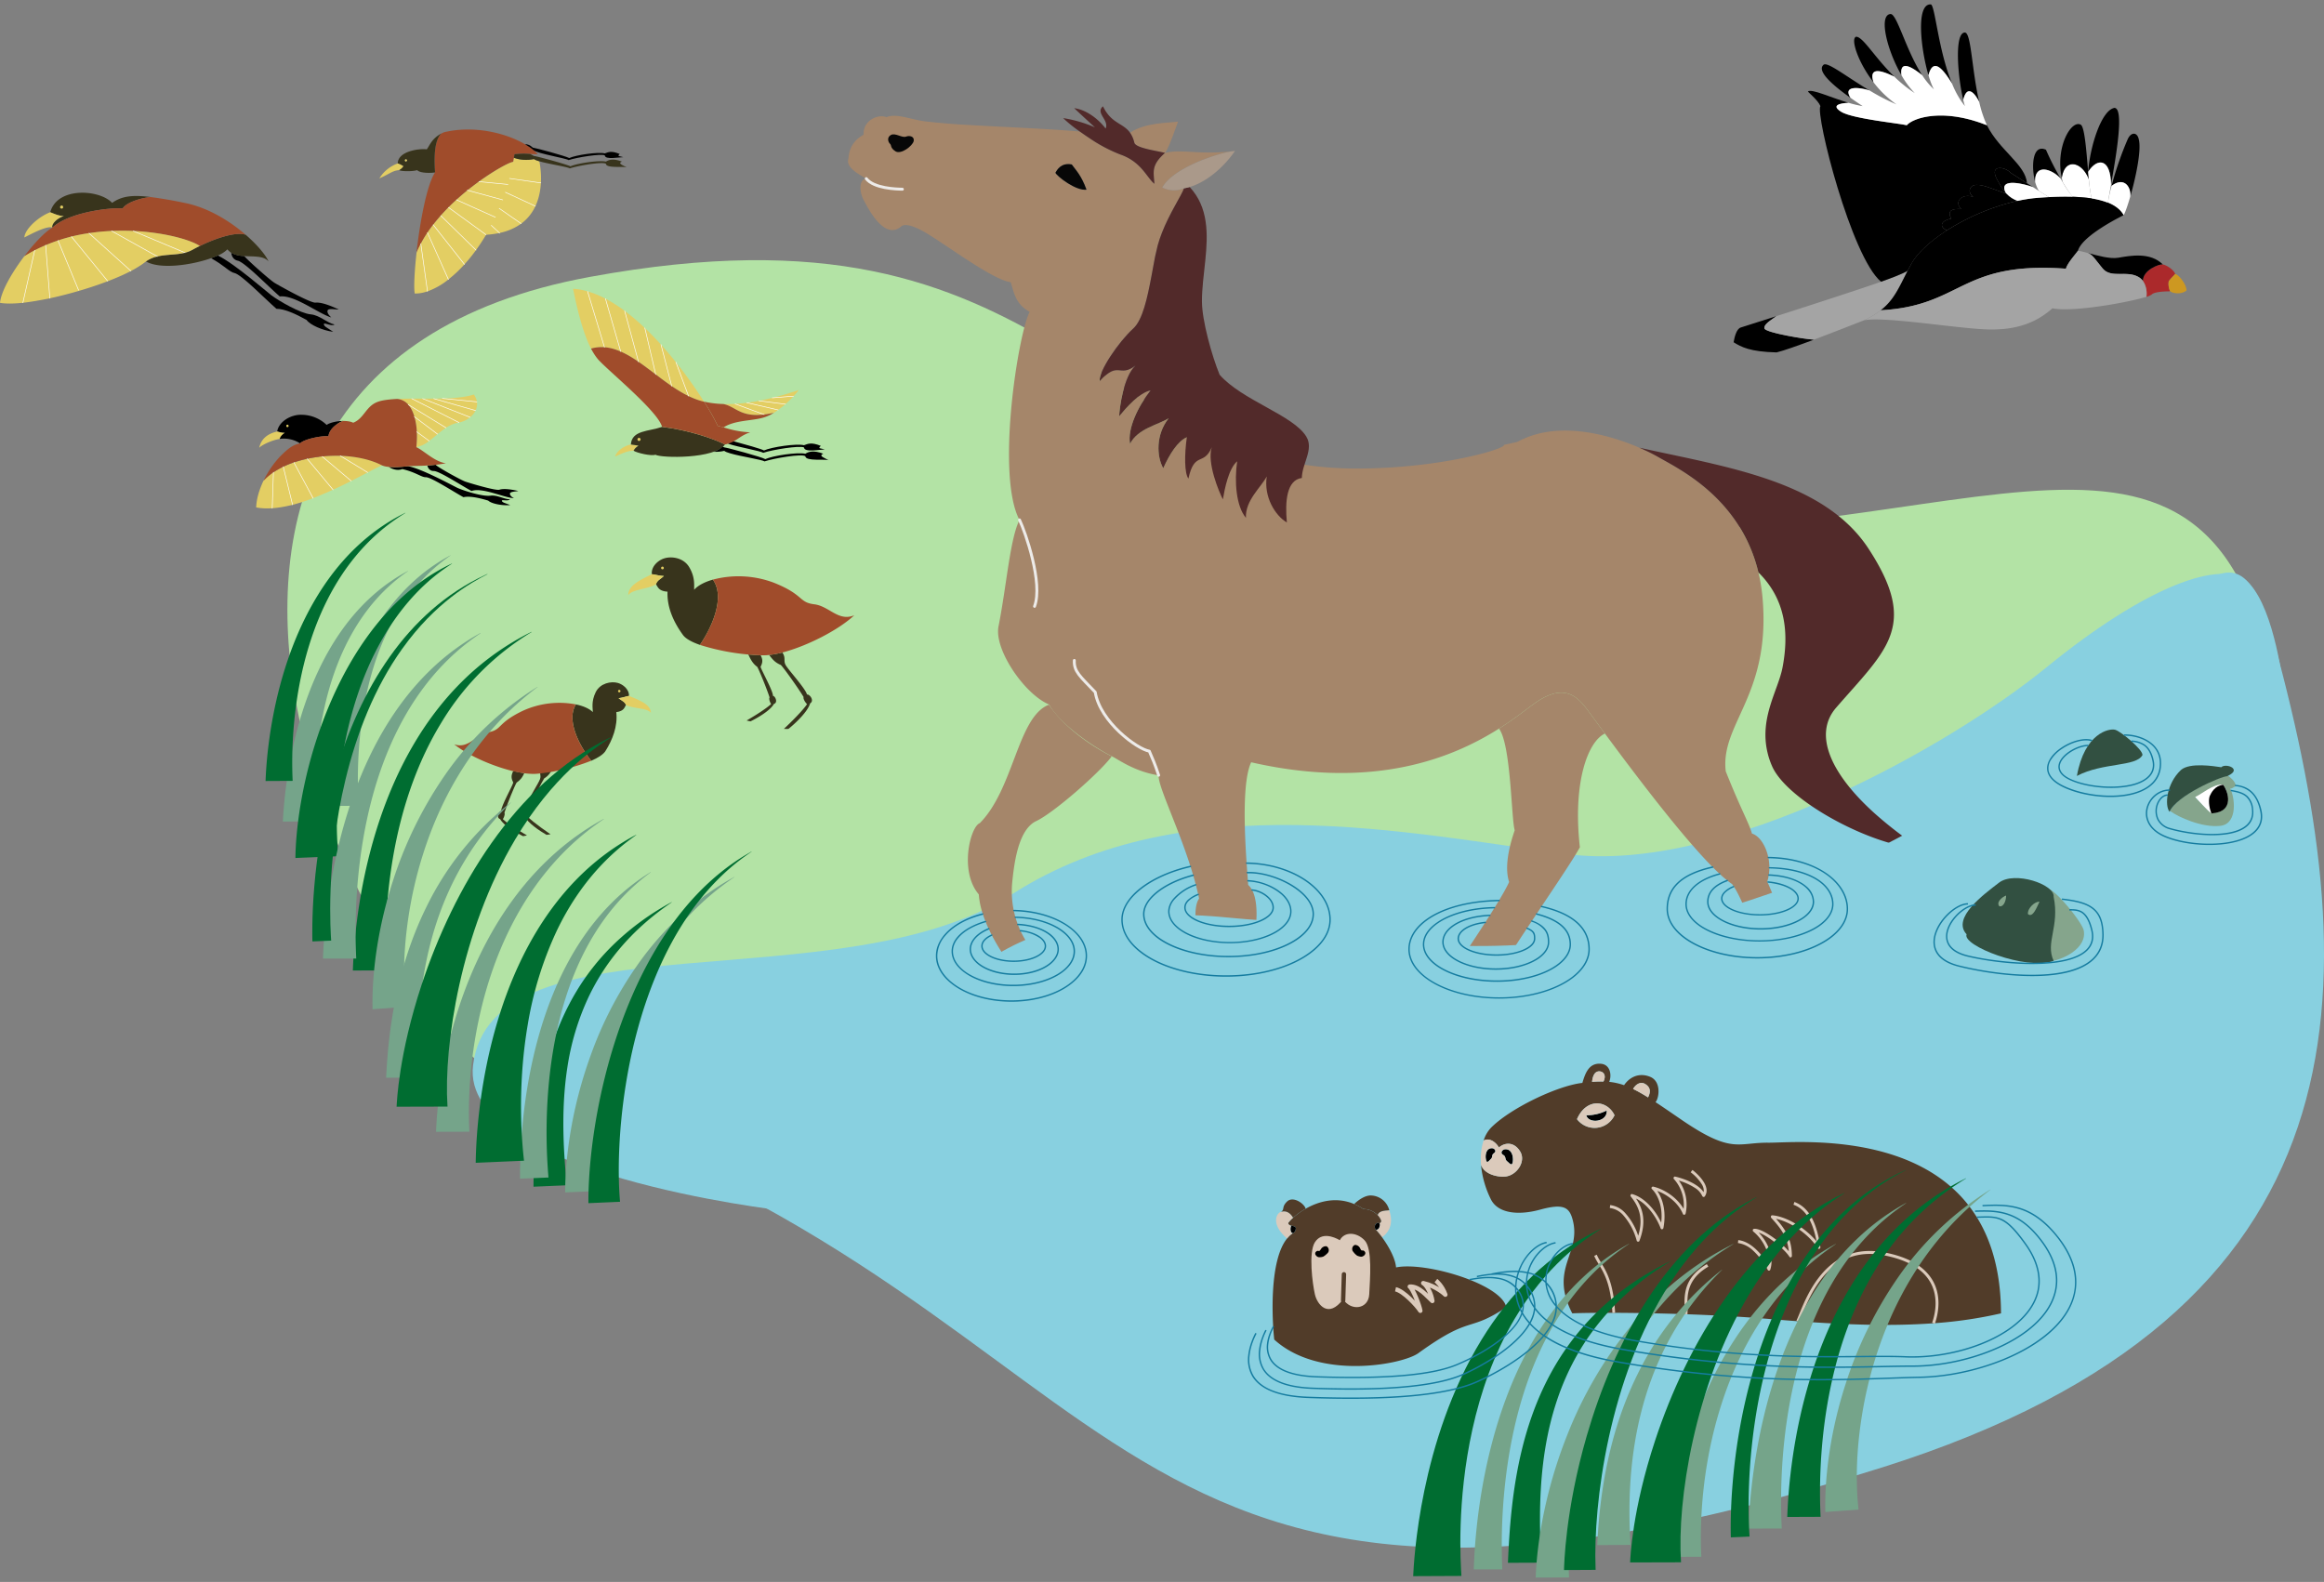 <svg xmlns="http://www.w3.org/2000/svg" width="520" height="354" fill="none"><rect width="100%" height="100%" fill="#808080" stroke="none"/><path fill="#B3E3A5" fill-rule="evenodd" d="M120.31 246.5C83 233.73 9.81 84.32 132.06 61.95c106.47-19.5 107.79 43.26 197 55.03 98.1 12.95 159.3-39.31 177.5 27.24 20.98 76.78 21.97 147.94-87.01 182.1-176.72 55.4-161.64-32.67-299.24-79.8Z" clip-rule="evenodd"/><path fill="#000" fill-rule="evenodd" d="M164.15 98.75c-1.2-.31-1.6.42-1.1.59 2.3.75 7.14 1.57 7.73 1.99 2.03-.7 8.18-1.68 9.12-1.2.05 1.18 3.56.47 4.65.44-1.05-.31-1.61-.12-.9-.8-2.16-.87-2.87-.45-3.75-.14-1.7-.42-7.26.4-8.95 1.17-.65-.35-4.3-1.38-6.8-2.05Z" clip-rule="evenodd"/><path fill="#E3CE63" fill-rule="evenodd" d="M173.16 92.37c-7.26 1.65-8.2-1.31-11.28-1.96 4.78.15 10.42-.95 16.85-3.13a22.62 22.62 0 0 1-5.57 5.1Zm-15.63-2.48c-9.34-2.16-16.68-14.37-25.29-11.88-1.65-3.23-2.96-8.08-4.01-13.39 11.47.74 23.54 16.14 29.3 25.27ZM141.16 99.47c-1.75.36-3.23 1.6-3.52 2.68 1.49-.63 2.75-1.3 4.12-1.3.21-.38.43-.69 1.1-1.12-.41-.05-.87-.17-1.7-.26Z" clip-rule="evenodd"/><path fill="#38341C" fill-rule="evenodd" d="M148.14 95.53c-3.01 1.05-6.77.71-6.98 3.94.83.1 1.29.21 1.7.26-.67.43-.89.74-1.1 1.13.78.5 3.9 1.24 4.9.9 1.28.77 13.36.98 15.55-2.3-2.72-1.38-8.36-3.24-14.07-3.93Z" clip-rule="evenodd"/><path fill="#A04C2B" fill-rule="evenodd" d="M161.88 90.41a22.59 22.59 0 0 1-4.35-.53 46.77 46.77 0 0 1 3.06 5.4l1.31.36c2.54-1.67 6.53-1.43 9.06-2.24a9.55 9.55 0 0 0 2.2-1.03c-7.27 1.65-8.2-1.31-11.28-1.96Z" clip-rule="evenodd"/><path fill="#A04C2B" fill-rule="evenodd" d="M132.24 78c.53 1.01 1.08 1.85 1.65 2.5 2.49 2.72 13.32 11.54 14.25 15.02 5.71.7 11.35 2.56 14.08 3.95 2.6-.55 3.05-1.87 5.64-2.73-2.51-.1-4.47-.64-5.96-1.1-.47-.14-.9-.26-1.31-.35a46.57 46.57 0 0 0-3.06-5.4c-9.34-2.16-16.68-14.37-25.29-11.88Z" clip-rule="evenodd"/><path fill="#000" fill-rule="evenodd" d="M163.4 101.45c2.42.72 7.09 1.4 7.67 1.8 2.03-.69 8.44-1.78 9.13-1.15.04 1.18 4.56.57 5.23.9-.7-.44-2.47-.98-1.22-1.46-2.15-.86-3.37-.44-4.01 0-1.72-.4-7.27.42-8.96 1.2-.96-.53-8.41-2.54-9.19-2.63-.1-.04-.23-.08-.35-.16-.34.33-1.18.92-2.05 1.15.85.04 1.71-.04 2.4-.21.23.19.71.38 1.34.56Z" clip-rule="evenodd"/><path stroke="#fff" stroke-linecap="round" stroke-linejoin="round" stroke-miterlimit="1.5" stroke-width=".13" d="m135.25 77.7-3.78-12.5M154.06 88.63l-2.82-7.58M150.3 86.4l-2.4-9.29M146.72 83.8l-2.44-10.42M142.87 80.98l-3.1-11.4M138.88 78.66l-3.41-11.83M172.8 89.03l4.75-.38M169.8 89.68l5.96.77M167.1 90.11l7.03 1.63M164.48 90.38l6.5 2.39"/><path fill="#E3CE63" d="M142.98 98.68a.35.35 0 1 1 0-.7.35.35 0 0 1 0 .7Z"/><path fill="#A04C2B" fill-rule="evenodd" d="M118.64 34.45c.44.04.95.08 1.67.06-.26-.3-.56-.6-.9-.9-.55-.46-1.2-.9-1.94-1.33-4.24-2.5-11.4-4.3-18.13-2.68l-.6.28c-1.52 1.43-1.65 5.17-1.39 8.7-1.88 2.86-3.4 11.21-4.16 17.98a28.82 28.82 0 0 1 2.45-4.5 38.86 38.86 0 0 1 2.98-3.81c.55-.63 1.15-1.25 1.72-1.84l1.79-1.7c.82-.76 1.65-1.46 2.5-2.13.85-.69 1.7-1.34 2.52-1.95 3.6-2.6 6.64-4.19 7.47-4.35l.23-.1.15-.87c.03-.26.07-.54.13-.8 1.93-.2 2.67-.11 3.5-.06Z" clip-rule="evenodd"/><path fill="#E3CE63" fill-rule="evenodd" d="M94.16 54.53a28.09 28.09 0 0 1 2.77-4.24 42.82 42.82 0 0 1 5.2-5.58 63.3 63.3 0 0 1 2.48-2.13c.87-.7 1.73-1.34 2.55-1.94 3.6-2.6 6.63-4.2 7.47-4.37l.22-.09.15-.87c1.43.57 3.22.57 4.48.3.19.14.62.31 1.2.48.14.67.48 2.56.35 4.85-.1 1.64-.43 3.48-1.23 5.19a10.22 10.22 0 0 1-3.18 3.92 12.68 12.68 0 0 1-4.85 2.08c-.91.2-1.92.34-3.01.41a47.26 47.26 0 0 1-2.25 3.42 35.33 35.33 0 0 1-2.59 3.2 28.74 28.74 0 0 1-3.59 3.38 15.91 15.91 0 0 1-4.68 2.66c-.99.34-1.95.5-2.85.48-.24-1.22-.07-4.85.4-9.12.27-.7.6-1.36.96-2.03Zm-5.15-17.96c.56.1 1.04.52 1.3.6-.2.31-.48.63-.98.9-1.5.1-2.12.84-4.45 1.85a7.99 7.99 0 0 1 4.13-3.35Zm1.8-.95c.17 0 .28.11.28.26 0 .15-.1.28-.27.28-.15 0-.27-.13-.27-.28 0-.15.12-.26.27-.26Z" clip-rule="evenodd"/><path fill="#38341C" fill-rule="evenodd" d="M98.75 29.88c-2.18 1.17-2.6 2.68-3.26 3.54-1.73-.23-6.47.42-6.49 3.16.56.09 1.06.5 1.3.59-.2.32-.48.61-.96.9.22.27 2.95.36 4 0 .67.72 3.14.68 4.01.51-.26-3.53-.13-7.27 1.4-8.7Zm-7.92 5.73c.14 0 .26.13.26.28 0 .15-.12.28-.26.28a.29.29 0 0 1-.28-.28c0-.15.13-.28.28-.28ZM120.67 36.09c2.15.63 6.3 1.24 6.82 1.6 1.8-.62 7.49-1.58 8.1-1.02.04 1.04 4.06.5 4.65.8-.61-.4-2.2-.88-1.08-1.3-1.91-.77-2.99-.4-3.57 0-1.52-.36-6.45.37-7.95 1.05-.86-.46-7.48-2.25-8.17-2.32-.27-.13-.68-.37-.83-.45-.84-.05-1.58-.15-3.52.06l-.13.8a8.3 8.3 0 0 0 4.48.28c.2.16.64.33 1.2.5Z" clip-rule="evenodd"/><path fill="#000" fill-rule="evenodd" d="M119.4 33.62c.95.78 7.18 1.77 7.83 2.21 1.8-.61 7.27-1.49 8.1-1.06.04 1.04 3.16.41 4.13.4-.93-.29-1.43-.12-.8-.71-1.91-.79-2.55-.41-3.33-.13-1.5-.38-6.45.35-7.96 1.04-.85-.47-7.45-2.25-8.14-2.33-.65-.57-1.13-.78-1.76-.76.74.43 1.39.87 1.93 1.34Z" clip-rule="evenodd"/><path stroke="#fff" stroke-linecap="round" stroke-linejoin="round" stroke-miterlimit="1.5" stroke-width=".13" d="m94.16 54.54 1.49 10.67M95.65 52.07l4.69 10.48M96.93 50.3l7 8.87M98.63 48.26l7.88 7.7M100.35 46.42l8.4 6.11M102.14 44.72l8.7 3.89M104.56 42.57l7.93 2.16M107.16 40.64l6.49.63M111.71 46.64l4.9 3.4M113.09 43.03l6.7 3.1M114.02 39.93l7 1M109.93 50.43l1.88 1.75"/><path fill="#000" fill-rule="evenodd" d="M62.02 96.56c.6.14 1.07.3 1.7.29-.48.25-1.08.85-1.14 1.38l.08-.02a6.7 6.7 0 0 1 4.48 1c.88-.94 4.84-1.76 6.35-1.58.18-1.83 2.43-3.18 3.3-3.43-1.5.01-3.1.43-3.7.89a8.17 8.17 0 0 0-5.53-2.27c-2.5-.11-5.2 1.56-5.54 3.74ZM91.27 104.33l-.5.06c-.99.1-2.5.22-3.77.09.37.29 1.75 1 3.02.49 3.03.7 4.27 1.84 5.25 1.82 1.2-.02 6.02 3.14 8.43 4.47 1.37-.31 3.47.14 5.53.76.72.69 3.12 1.18 4.94 1-1.2-.47-1.87-.58-1.87-1 0-.25 1.45.2 1.81-.3h.06c-1.27.06-2.9-1-4.44-.8-1.8.23-5.95-1.1-7.39-1.75-.85-.4-8.29-4.45-11.07-4.84ZM97.47 104c-.62.08-1.25.13-1.85.17 0 0 .23 1.25 1.43 1.23 1.22-.01 6.02 3.15 8.45 4.47 2.44-.85 7.2 1.48 9.5 1.62-.74-.4-.94-.8-.89-1.07.1-.42 1.33-.42 1.86-.55-1-.23-3.1-.65-4.2-.29-.85.3-7-1.58-7.63-1.8-.9-.3-6.12-3.17-6.67-3.77Z" clip-rule="evenodd"/><path fill="#E3CE63" fill-rule="evenodd" d="M92.13 89.21c.8-.02 1.62 0 2.43 0 .84 0 1.66 0 2.47-.02l1.97-.01c2.7-.08 5.21-.3 7.03-.9.38.55.6 1.11.69 1.64.09.7-.04 1.35-.31 1.94-.27.57-.7 1.1-1.22 1.51-.69.58-1.56 1-2.49 1.18-.07.02-.12.04-.2.04a7.1 7.1 0 0 0-2.7 1.14c-.66.42-1.28.93-1.9 1.42-.63.53-1.25 1.06-1.87 1.51a6.4 6.4 0 0 1-2.87 1.4c.11-1.1.17-2.25.1-3.42a14.29 14.29 0 0 0-.53-3.38c-.31-1.05-.75-2-1.36-2.69a3.78 3.78 0 0 0-2.51-1.3 92.8 92.8 0 0 1 3.27-.06ZM61.17 105.7a18.46 18.46 0 0 1 4.6-2.21A29.8 29.8 0 0 1 76.14 102c3.48.1 6.82.81 9.36 2.14-.74.29-1.85.87-3.23 1.58-1.07.56-2.33 1.22-3.67 1.9a95.2 95.2 0 0 1-8.54 3.86 45.24 45.24 0 0 1-4.6 1.49c-1.56.38-3.09.67-4.56.76-1.25.08-2.45.04-3.58-.18.07-2.02.75-4.1 1.64-5.98.63-.69 1.38-1.3 2.2-1.89Zm1.41-7.47c-1.47.19-3.94 1.26-4.58 1.98.46-2.2 2.15-3.23 4.02-3.65.6.17 1.07.33 1.7.3-.48.25-1.08.87-1.14 1.37Zm1.73-3.2c.14 0 .27.13.27.28 0 .14-.13.27-.27.27-.15 0-.25-.13-.25-.27 0-.15.1-.27.25-.27Z" clip-rule="evenodd"/><path fill="#A04C2B" fill-rule="evenodd" d="M95.62 104.17a32.74 32.74 0 0 0 4.16-.5c-2.5-.3-5.04-2.91-6.62-3.6.11-1.1.17-2.27.1-3.44a14.28 14.28 0 0 0-.53-3.36c-.31-1.07-.75-2-1.36-2.7a3.68 3.68 0 0 0-2.51-1.3c-1.76.1-3.25.26-4.3.64-2.72.96-3.03 3.69-5.53 4.69-.6-.3-1.4-.4-2.24-.4-.87.25-3.12 1.6-3.3 3.43-1.51-.18-5.47.64-6.35 1.58-1.67.37-2.6 1.08-4.48 2.95a21.56 21.56 0 0 0-3.7 5.43c.64-.7 1.39-1.33 2.2-1.9a21.64 21.64 0 0 1 4.6-2.23c.95-.3 1.95-.58 2.96-.81a33.9 33.9 0 0 1 7.41-.65c3.5.12 6.84.83 9.38 2.16.39.16.88.27 1.42.32H87c1.28.13 2.78.02 3.77-.09l.5-.05c1.06-.08 2.62-.06 4.35-.17Z" clip-rule="evenodd"/><path stroke="#fff" stroke-linecap="round" stroke-linejoin="round" stroke-miterlimit="1.5" stroke-width=".13" d="m61.18 105.7-.27 8.05M63.38 104.44l2.09 8.53M65.76 103.48l4.3 8.02M68.74 102.66l5.8 6.96M72.08 102.14l6.52 5.5M76.13 102l6.14 3.73M98.99 89.16l7.72.77M97.05 89.2l9.35 2.67M94.57 89.2l10.62 4.18M92.14 89.2l10.56 5.36M91.36 90.56l8.45 5.18M93.25 96.63l2.78 2.04M92.72 93.25l5.18 3.9"/><path fill="#000" fill-rule="evenodd" d="M74.85 72.6c.03-.01.04.02.07.02l-.07-.01ZM42.94 55.96c-.1-.02-.16-.03-.25-.08l.13.15.12-.07ZM47.22 57.78c2.96 1.6 4.1 3.1 5.25 3.32 1.52.32 6.7 5.65 9.38 8 1.8 0 4.34 1.15 6.75 2.5.73 1.08 3.61 2.37 5.96 2.65-1.38-.93-2.2-1.26-2.08-1.78.07-.33 1.77.65 2.37.14-1.6-.3-3.34-2.09-5.3-2.26-2.33-.2-7.2-3.04-8.83-4.27-.91-.68-8.28-7.12-11.97-8.9-.46.2-.98.4-1.53.6Z" clip-rule="evenodd"/><path fill="#000" fill-rule="evenodd" d="M51.75 56.55c.04.44.26 1.52 1.45 1.79 1.54.32 6.7 5.64 9.4 8 3.32-.4 8.67 3.87 11.54 4.7-.83-.72-.97-1.28-.82-1.6.23-.5 1.79-.16 2.49-.17-1.2-.58-3.74-1.7-5.22-1.55-1.15.13-8.38-3.95-9.12-4.4-.89-.53-5.32-4.4-6.86-6.04a5.97 5.97 0 0 1-2.86-.73Z" clip-rule="evenodd"/><path fill="#38341C" fill-rule="evenodd" d="M54.62 57.3c2.11.15 4.34-.11 5.47 1.2-.61-1.38-2.47-3.68-5.14-5.98-2.42-.73-7.07.98-10.24 2.53-.65.3-1.26.64-1.76.92h-.02a5.96 5.96 0 0 1-1.53.59c-1.9.51-4.1.35-6.2.84-.86.21-1.73.54-2.53 1.1 3.12 1.83 10.12.85 14.55-.72.57-.2 1.06-.4 1.53-.61a6.7 6.7 0 0 0 2.14-1.37c.25.33.56.57.86.78.83.5 1.83.66 2.87.73ZM33.68 44.09c-4.1-.52-6.48-.19-8.59 1.31-2.75-3-12.28-3.7-13.85 2.1 1.03.4 1.97.84 3.05.84-1.76.58-2.84 1.92-2.58 2.6 3.6-3.42 12.93-4.55 15.75-4.3.82-1.38 4.2-2.36 6.22-2.55Z" clip-rule="evenodd"/><path fill="#A04C2B" fill-rule="evenodd" d="M54.95 52.52c-3.5-3.03-8.38-6.08-13.66-7.12a99.18 99.18 0 0 0-7.6-1.31c-2.03.19-5.4 1.17-6.23 2.56-2.82-.26-12.16.87-15.75 4.3-1.48.77-3.99 3.37-6.29 6.42a33.78 33.78 0 0 1 4.81-2.5 38.72 38.72 0 0 1 9.7-2.68c1.69-.26 3.38-.42 5.04-.5 1.67-.07 3.29-.07 4.84 0 7.04.33 12.81 1.98 14.9 3.36 3.17-1.55 7.82-3.26 10.24-2.53Z" clip-rule="evenodd"/><path fill="#E3CE63" fill-rule="evenodd" d="M11.24 47.5c1.04.4 1.97.84 3.05.84-1.76.58-2.84 1.92-2.58 2.6-1.1-.56-5.04 1.58-6.26 2.2.07-1.82 3.14-4.66 5.8-5.65ZM7.77 56a38.72 38.72 0 0 1 12.16-3.83 46.5 46.5 0 0 1 5.04-.49c1.67-.07 3.29-.07 4.84 0 7.04.33 12.81 1.98 14.9 3.36-.65.3-1.26.63-1.76.92-.49.25-1 .44-1.55.58-1.9.52-4.1.35-6.2.85-.86.2-1.73.54-2.53 1.1-.84.7-2 1.43-3.38 2.16-4.64 2.42-11.83 4.74-18.12 6.1-2.18.45-4.25.8-6.05 1.01-2.12.21-3.9.24-5.12 0 .28-2.65 2.72-6.83 5.42-10.4.78-.49 1.55-.94 2.35-1.36Zm6.03-10c.19 0 .33.14.33.36 0 .18-.14.32-.33.32s-.35-.14-.35-.32c0-.22.16-.36.35-.36Z" clip-rule="evenodd"/><path stroke="#fff" stroke-linecap="round" stroke-linejoin="round" stroke-miterlimit="1.5" stroke-width=".13" d="M41.4 56.55 29.82 51.7M35.21 57.4l-10.23-5.71M29.3 60.65l-9.39-8.47M24.09 62.9l-8.1-9.94M17.58 64.93l-4.6-11.11M11.15 66.75l-.94-11.89M7.77 56.02 5.12 67.76"/><path fill="#38341C" fill-rule="evenodd" d="M170.18 146.63c-.82-.02-1.74-.08-2.75-.19.43.89.9 2 2 2.78.44.74 2.1 4.8 2.77 6.86-.15.1-.09.8.34 1.47-1.58 1.46-5.48 3.68-5.48 3.68s.56.15.88.19c1.5-.74 4.4-2.39 5.22-3.89.99-.32.27-1.8-.2-1.8-.03-1.22-2.51-5.57-2.78-6.51.4-.83.62-1.46 0-2.6ZM175.05 146.02a22.4 22.4 0 0 1-2.96.55c.72.89 1.22 1.65 2.63 2.24.7.72 3.82 5.07 5.1 7.19-.15.16.12.92.76 1.58-1.4 2.03-5.18 5.52-5.18 5.52s.66.05 1.03 0c1.5-1.2 4.29-3.81 4.84-5.7 1.03-.64-.16-2.12-.7-1.98-.34-1.35-4.25-5.6-4.78-6.6-.55-1 .1-1.61-.74-2.8ZM145.84 128.5c.76.06 1.69.37 2.7.39-.76.76-1.48.94-1.77 1.89.41.39.47 1.5 2.59 1.62-.15 3.64 1.48 7 3.49 9.74.62.82 1.99 1.56 3.76 2.17 3.06-4.5 5.56-10.94 2.9-14.6-1.9.53-3.38 1.34-4.18 2.26-.08-.82.3-2.65-1.09-5.01-1.29-2.22-4.1-2.55-5.73-1.97-1.08.35-2.83 1.64-2.66 3.5Z" clip-rule="evenodd"/><path fill="#A04C2B" fill-rule="evenodd" d="M159.5 129.7c2.67 3.67.17 10.11-2.9 14.61a50.58 50.58 0 0 0 13.58 2.32 11.72 11.72 0 0 0 1.91-.06c.9-.1 1.91-.29 2.96-.55 5.46-1.42 12.49-4.97 16.1-8.34-3.53 1.5-5.6-2.03-8.93-2.45-3.57-.43-2.26-2.11-9.04-4.82a22.4 22.4 0 0 0-13.68-.7Z" clip-rule="evenodd"/><path fill="#E3CE63" fill-rule="evenodd" d="M146.77 130.78c-1.91 1.09-5.44 1.1-6.18 2.42-.08-2.13 2.48-3.33 5.26-4.7.76.06 1.68.37 2.69.39-.76.76-1.48.94-1.77 1.89Zm1.46-3.99c.16 0 .3.15.3.31 0 .17-.14.3-.3.3a.32.32 0 0 1-.31-.3c0-.16.14-.3.3-.3Z" clip-rule="evenodd"/><path fill="#88D0E0" fill-rule="evenodd" d="M105.84 238.44c4.02-34.32 82.07-13.63 120.72-38.4 38.65-24.76 89.44-13.36 124.21-8.9 34.78 4.46 85.46-24.11 107.23-41.88 21.78-17.77 39.49-24.74 45.26-18.7 5.8 6.05 7.7 23.49 7.7 23.49l-75.2 74.24-180.16 21.32-80.72 21.26s-71.89-8.15-69.04-32.43Z" clip-rule="evenodd"/><path fill="#38341C" fill-rule="evenodd" d="M114.84 172.55c.6.14 2.14.42 2.46.48-.42.85-.64 1.34-1.71 2.1-.45.73-2.08 4.72-2.73 6.74.14.1.08.79-.34 1.45 1.55 1.44 5.39 3.62 5.39 3.62s-.55.14-.87.18c-1.48-.73-4.32-2.34-5.13-3.82-.97-.32-.26-1.77.2-1.77.03-1.2 2.47-5.47 2.73-6.4-.38-.8-.6-1.47 0-2.58Z" clip-rule="evenodd"/><path fill="#38341C" fill-rule="evenodd" d="M121.08 171.82c.95.09 1.84.1 2.64.07-.5.87-.82 1.6-1.96 2.3-.5.73-2.6 4.94-3.4 6.95.14.13.02.82-.44 1.48 1.5 1.56 5.26 4.06 5.26 4.06s-.56.13-.89.14c-1.47-.84-4.26-2.7-5-4.26-.98-.41-.16-1.86.32-1.8.12-1.23 2.9-5.47 3.22-6.41.34-.93-.31-1.38.25-2.53ZM140.74 155.72c-.66.1-1.45.43-2.33.51.7.62 1.35.74 1.66 1.55-.33.37-.32 1.34-2.17 1.58.35 3.17-.86 6.22-2.45 8.74-.5.75-1.65 1.49-3.16 2.14-2.95-3.75-5.55-9.25-3.44-12.61 1.7.35 3.04.96 3.8 1.72.02-.72-.42-2.3.64-4.46 1-2.02 3.44-2.48 4.9-2.08.97.24 2.58 1.27 2.55 2.91Z" clip-rule="evenodd"/><path fill="#A04C2B" fill-rule="evenodd" d="M128.85 157.63c-2.1 3.37.48 8.86 3.44 12.6a44.38 44.38 0 0 1-11.74 2.88 10.21 10.21 0 0 1-1.68.06c-.8-.03-1.69-.13-2.62-.3-4.87-.9-11.24-3.58-14.62-6.31 3.19 1.1 4.79-2.13 7.68-2.7 3.1-.59 1.84-1.98 7.61-4.77a19.65 19.65 0 0 1 11.93-1.46Z" clip-rule="evenodd"/><path fill="#E3CE63" fill-rule="evenodd" d="M140.07 157.78c-.31-.8-.95-.93-1.66-1.54.88-.09 1.67-.41 2.33-.51 2.51 1.03 4.83 1.92 4.9 3.8-.74-1.12-3.83-.91-5.57-1.75Zm-1.52-3.4c.14 0 .28.1.29.25 0 .15-.11.28-.25.3a.28.28 0 0 1-.3-.26.28.28 0 0 1 .26-.29Z" clip-rule="evenodd"/><path fill="#000" fill-rule="evenodd" d="M405.9 76c-1.74-.04-10.86-1.54-11.1-2.5-.23-.93 1.75-2.05 2.66-2.75l-7.96 2.54c-.95.29-1.4 2.12-1.6 3.3 1.71 1.06 3.66 2.13 9.62 2.27 1.52-.36 4.83-1.54 8.38-2.86Z" clip-rule="evenodd"/><path fill="#A4A4A4" fill-rule="evenodd" d="M417.04 71.69a19.03 19.03 0 0 0 3.78-2.26c2.9-2.26 3.98-4.86 6.02-8.84-.88.58-3.54 1.61-5.94 2.45-.68.24-1.34.48-1.95.68-4.26 1.45-14.05 4.65-21.49 7.03-.91.7-2.9 1.82-2.66 2.75.24.96 9.36 2.46 11.1 2.5 4.23-1.6 8.81-3.4 11.14-4.31Z" clip-rule="evenodd"/><path fill="#000" fill-rule="evenodd" d="M476.66 44c1.2-4.2 2.53-10.35 1.9-12.8-.34-1.68-1.74-1.73-2.5 0a73.8 73.8 0 0 0-3.59 10.4c2.75-2.12 4.4.18 4.19 2.4Z" clip-rule="evenodd"/><path fill="#fff" fill-rule="evenodd" d="M472.47 41.6a36.44 36.44 0 0 0-.82 3.75c1.57.65 2.8 1.55 3.5 2.81.3-.4.88-2.03 1.5-4.16.23-2.22-1.43-4.52-4.18-2.4ZM461.34 39.82c.05.33.14.66.24 1 .9 1.5 1.72 2.74 2.23 3.22 1.47.05 2.9.16 4.22.36-.27-.86-.47-2.44-.66-4.29-1.41-3.84-5.36-4.97-6.03-.3Z" clip-rule="evenodd"/><path fill="#000" fill-rule="evenodd" d="M467.23 38.45c-.4-4.64-.78-10.05-1.66-10.55-2.13-1.14-5.72 5.01-4.24 11.91.68-4.68 4.63-3.54 6.04.3a41.3 41.3 0 0 1-.14-1.66ZM451.43 44.95a6.37 6.37 0 0 1-2.5-1.65c-2.35-.66-4.92-1.98-6.68-1.93-1.65.04-2.07 1.76-.68 2.73-2.5-.99-4.55 1.12-2.68 2.68-1.87-.1-3.37.2-2.29 2.15-2.51.5-2.66 1.87-.97 2.62a50.38 50.38 0 0 1 15.8-6.6Z" clip-rule="evenodd"/><path fill="#000" fill-rule="evenodd" d="M453.54 41c-.28-4.14-6.13-7.31-8.96-12.97-9.81-3.92-16.51-1.67-17.94 0-1.49-.42-12.1-1.45-14.64-3-2.54-1.56.01-1.95 1.63-2.02-4.11-1.23-8.24-3.18-9.1-2.55-.11.07 2.27 1.94 2.79 3.28-1.18 1.85 6.93 33.84 13.57 39.3 2.4-.84 5.07-1.87 5.95-2.46l.75-1.4c1.32-2.49 4.26-5.2 8.04-7.62-1.69-.76-1.54-2.13.97-2.63-1.08-1.94.42-2.25 2.3-2.14-1.88-1.56.18-3.67 2.67-2.68-1.4-.98-.97-2.7.68-2.74 1.76-.05 4.33 1.27 6.68 1.93-.05-.05-.1-.13-.16-.18-.61-.7-1.23-1.65-1.97-3.05-1.74-3.36 1.91-2.73 3.05-1.43l3.69 2.37Z" clip-rule="evenodd"/><path fill="#000" fill-rule="evenodd" d="M475.15 48.16c-.7-1.26-1.92-2.16-3.5-2.8-1.07-.43-2.3-.74-3.62-.96-1.32-.2-2.75-.31-4.22-.37a65.56 65.56 0 0 0-7.63.22c-1.54.11-3.14.35-4.75.7a50.38 50.38 0 0 0-15.8 6.6c-3.78 2.43-6.72 5.14-8.04 7.62l-.75 1.41c-2.04 3.99-3.12 6.6-6.02 8.85 18.33-1 17.73-11.03 41.43-9.3.33-1.23 2.04-3.09 2.7-4.02.83-2.98 7.63-6.66 10.2-7.95ZM472.34 41.3c1.14-6.33 3-17.08.77-17.16-2.93.54-5.46 8.6-5.88 14.32 2.01-3.2 5.02-3.1 5.11 2.84ZM461.08 39.96a58.33 58.33 0 0 1-3.29-6.45c-3.08-1.4-3.32 3.87-2.42 7.22-.16-4.2 3.7-2.97 5.7-.77ZM454.88 41.87c-.44-.3-.9-.57-1.34-.86l-3.7-2.37c-1.13-1.3-4.78-1.93-3.04 1.43.74 1.4 1.36 2.35 1.97 3.05-1.8-3.6 4.62-1.84 6.1-1.25ZM442.86 22.84c-1.67-7.12-1.78-15.54-3.21-15.56-2.33-.02-1.7 9.38-.37 15.08.9-3.76 2.77-1.2 3.58.48ZM436.79 18.73c-3.1-7.47-3.8-17.4-4.74-17.74-3.4-.26-2.31 9.87-.55 15.85 1.1-4.24 3.43-1.14 5.29 1.9ZM430.1 16.84c-3.68-5.65-5.65-13.83-7.11-13.7-2.68.23-.81 8.03 2.47 13.7-.55-4.2 3.56-.84 4.65 0ZM418.3 20.24c-5.19-3.1-9.4-6.48-10.27-5.75-1.74 1.49 2.65 5.01 6.04 7.42-1.8-2.81 1.89-2.39 4.24-1.67ZM423.85 17.13c-4.4-4.27-6.92-8.82-8.5-8.91-1.35.24.22 5.5 3.86 10.2-1.36-4.19 3-2.02 4.64-1.29Z" clip-rule="evenodd"/><path fill="#AB292B" fill-rule="evenodd" d="M483.92 59.17c-.79-.1-4.44 1.25-4.44 3.69.74 1 .92 2.39.79 3.56a3.8 3.8 0 0 0 1.16-.5c.62-.64 2.84-.71 4.16-.73a3.68 3.68 0 0 1-.33-2.26c.53-.75 1.05-1.13 1.45-1.65-.37-.9-1.9-1.96-2.79-2.1Z" clip-rule="evenodd"/><path fill="#000" fill-rule="evenodd" d="M467.1 56.6c1.2.44 1.48 1.2 3.37 3.47 1.9 2.27 5.32.38 7.98 1.89.43.24.76.53 1.03.9 0-2.44 3.65-3.8 4.44-3.69-2.77-2.8-7.28-1.96-9.92-1.5-1.93.33-4.68-.48-6.9-1.07Z" clip-rule="evenodd"/><path fill="#CD9821" fill-rule="evenodd" d="M486.71 61.28c-.4.52-.92.9-1.45 1.65-.13.59-.04 1.62.33 2.26.52.46 2.53.8 3.65-.2 0-1.4-1.76-3.53-2.53-3.7Z" clip-rule="evenodd"/><path fill="#fff" fill-rule="evenodd" d="M471.65 45.36c.09-.72.37-2.19.7-4.06-.1-5.94-3.1-6.03-5.12-2.84.22 2.53.45 4.82.8 5.94 1.32.22 2.55.53 3.62.96ZM456.23 42.73c-.44-.3-.9-.57-1.35-.86-1.49-.59-7.91-2.35-6.11 1.25l.16.18c.8.86 1.58 1.28 2.5 1.65 1.61-.35 3.2-.59 4.75-.7l2.27-.14-2.22-1.38Z" clip-rule="evenodd"/><path fill="#fff" fill-rule="evenodd" d="M455.37 40.73c.24.83.53 1.54.86 2l2.22 1.38c1.8-.1 3.62-.13 5.36-.08a18.82 18.82 0 0 1-2.24-3.2l-.5-.87c-2.01-2.2-5.86-3.43-5.7.77ZM414.07 21.9c1.06.76 2.04 1.4 2.7 1.84-1.01-.16-2.08-.42-3.14-.73-1.62.07-4.17.46-1.63 2.02 2.55 1.56 13.15 2.59 14.64 3 1.43-1.66 8.13-3.92 17.94 0a26.14 26.14 0 0 1-1.72-5.2c-.8-1.67-2.68-4.22-3.58-.46.13.5.24.95.37 1.37a19.97 19.97 0 0 1-2.86-5c-1.86-3.03-4.19-6.13-5.29-1.9.39 1.3.8 2.4 1.23 3.16a16.01 16.01 0 0 1-2.62-3.16c-1.09-.84-5.2-4.2-4.65 0a19.69 19.69 0 0 0 2.98 4 30.24 30.24 0 0 1-4.6-3.7c-1.62-.74-5.99-2.9-4.63 1.28a22.65 22.65 0 0 0 5.14 4.94 46.93 46.93 0 0 1-6.04-3.12c-2.35-.72-6.04-1.14-4.24 1.67Z" clip-rule="evenodd"/><path fill="#A4A4A4" fill-rule="evenodd" d="M480.27 66.42a5.2 5.2 0 0 0-.79-3.56c-.27-.37-.6-.66-1.03-.9-2.66-1.5-6.09.39-7.98-1.89-1.89-2.27-2.16-3.02-3.37-3.47-.81-.22-1.55-.4-2.15-.5-.66.95-2.37 2.8-2.7 4.03-23.7-1.73-23.1 8.3-41.43 9.3a19 19 0 0 1-3.78 2.26c4.31-.98 21.27 1.89 27.82 2.03 6.57.17 10.88-1.63 14.38-4.73 4.5.95 17.09-1.34 21.03-2.57Z" clip-rule="evenodd"/><path fill="#E2DDD8" fill-rule="evenodd" d="M284.74 125.22a86 86 0 0 1-.39-.05c-.1 0-.18-.02-.26-.03-2.1 5.41-3.67 10.7-5.53 15.3 1.26-.4 1.85.6 2.01 1.88.29-2.4 2.27-10.06 4.17-17.1Z" clip-rule="evenodd"/><path fill="#353B49" fill-rule="evenodd" d="m323.33 229.3-.13.04c-3.1.87-6.78.47-9.95-1.54-3.39 2.13-5.85 10-2.48 11.71 4.94 2.53 11.22-1.73 14.4-2.02-.1-.98-3.49-5.54-1.84-8.19ZM276.18 246.07c-2.57 2-8.8 1.94-11.09 1.18-2.83 1.01-5.86 8.09-4 10.85 5.8 1.63 13.37 2.9 18.1-2.6-2.73-2.86-4.78-6.85-3.01-9.43ZM239.4 221.46c-1.08 3.8-5.3 8.86-9.66 7.66.8 2.47.16 6.88 3.94 6.88 7.27-.02 7.33-6.84 9.05-8.98a62.7 62.7 0 0 1-3.33-5.56ZM410.4 242.26c-2.25.09-6.82-.54-8.41-1.75a3.6 3.6 0 0 1-1.2-1.47c-3.68 1.56-7.43 8.87-4.39 11.11 6.3 3.16 11.36.1 14.54.31.05-.98-2.57-5.84-.54-8.2Z" clip-rule="evenodd"/><path fill="#A5866A" fill-rule="evenodd" d="M206.24 51.58c4.06 2.1 15.63 11.04 19.89 11.56.8 2.37 1.05 4.88 4.26 6.64-2.57 4.9-7.59 36.52-2.28 46.58-2.14 4.3-2.86 14.58-4.69 23.81-1.03 5.25 5.93 15.27 11.3 17.47 2.76 4.91 11 10.09 14.03 11.58 1.6.8 5.2 3.48 10.5 4.28-.25 2.85 6.58 15.75 9.05 27.58-2.07 2.77.05 13.65 3.53 15.18 1.32 10.87-.33 26.61-7.28 30.76 1.83 1.1 10.95 1.33 12.53-2-.57-5 1.83-7.24 4.55-8.65-.11-1.78-1.27-15.78-2.6-21.39 1.97-3.83 3.48-14.16.25-16.95-.19-3.52-2.01-21.76.67-27.45 27.84 6.36 45.49-1.23 55.45-7.53 4.02-2.54 6.78-4.87 8.46-6 5.84-3.9 8.7-1.5 10.86 1.18.5.64 2.11 2.84 4.38 5.92 7.4 10.01 21.84 29.26 28.45 33.68 4.21 5.6 9.09 25.89 10.13 27.94 1.04 2.05-.51 4.41 2.4 6.95.64 2.67 0 4.7.72 6.33.22.53.6 1.02 1.2 1.47 1.59 1.21 6.16 1.84 8.4 1.75 1.2-.04 1.73-.29.8-.75-2.67-1.34-4.06-6.03-3.4-10.53 2.15-2.1 2-4.94-1.66-6.52-.77-1.9-9.38-24.5-10.72-27.18 1.51-4.72-.8-10-3.41-10.75-.75-2.55-2.43-5.3-5.87-13.93-.4-3.35.45-6.28 1.75-9.4 2.8-6.7 7.66-14.27 6.53-28.84a39.7 39.7 0 0 0-.97-6.28c-4-16.62-17.69-23.1-22.36-25.79-1.03-.6-2.51-1.35-4.3-2.12-4.6-1.99-11.3-4.09-17.87-3.8-1.55.07-3.1.28-4.6.65a19.98 19.98 0 0 0-4.8 1.85c-.98.24-1.98.46-3 .66.52.86-14 5.24-32.52 5.31-16.68.06-23.57-4.3-36.13-6.6-.17-.02.18-.3.27-.46-3.2-1.28-5.89 2.64-7.86 6.99-1.5-2.67-1.67-7.56 1.22-11.19-2.3 1.47-6.87 2.26-8.65 5.72-.62-3.36 1.78-8.38 4.6-11.96-2.49.48-5.45 3.9-7.04 5.81.1-1.93.97-8.88 3.64-11.35-3.7 2.82-3.72-1.23-8 3.5-.3-2.2 4.26-8.84 7.51-11.79 2.1-1.9 3.15-6.83 4.05-11.57.29-1.56.56-3.1.85-4.51a31.78 31.78 0 0 1 1.52-5.34c1.71-4.4 4.3-8.2 4.95-9.97a5.8 5.8 0 0 1-4.87-.18c2.54-4.45 12.05-7.5 15.42-8.08-7.14.78-11.3-.56-14.81.35-3.17 2.8-2.52 4.25-2.37 6.9-1.74-1.41-2.92-4.92-7.64-6.55a34 34 0 0 1-6.93-3.68c-.75-.5-1.46-.99-2.13-1.46-7.15-.62-16.88-.99-24.84-1.46a167.1 167.1 0 0 1-9.68-.8c-3.4-.42-6.48-1.89-8.76-.94-1.63-.75-5.23.54-5.1 3.92-3.4 1.88-3.25 4.78-3.42 5.49-.45 1.87 2.2 3.25 4.01 4.34-1.4.07-1.77 2.52-.52 4.86.98 1.84 4.69 9.18 8.47 5.73 1.05-.63 3.12.3 4.48 1Zm36.87-9.13c-2.36.3-6.48-2.88-6.96-3.78.37-.68 1.3-2.32 3.66-1.87.75 1.08 2.13 2.36 3.3 5.65Z" clip-rule="evenodd"/><path fill="#A5866A" fill-rule="evenodd" d="M248.72 169.29c1.66.62-8.55-3.57-14.03-11.59-7 2.68-7.8 18.8-15.46 26.5-2.08.76-4.67 10.72-.22 15.95.28 4.1 2.35 8.55 5.01 12.76-.13 2.71-.9 6.7 4.36 8.16-.38 1.96-.54 5.4 1.34 8.13 4.36 1.2 8.58-3.87 9.66-7.66.26-.94.33-1.8.17-2.47-2.06.24-6.75.35-6.61-3.74.67-2.57-1.96-4.97-3.41-4.82a21 21 0 0 1-3.03-13.18c.45-4.41 1.4-11.74 5.37-13.6 3.96-1.86 14.22-10.88 16.85-14.44Z" clip-rule="evenodd"/><path fill="#522A2A" fill-rule="evenodd" d="M265.56 97.84c-.55 3.86-.56 8.05.35 9.26 1.37-6.22 3.4-2.72 5.22-7.01-1.1 3.48 1.6 9.94 2.49 11.66.42-2.45 1.29-6.88 3.2-8.53-.66 4.5-.24 10.05 1.96 12.66-.19-3.9 3.4-6.85 4.66-9.27-.7 4.59 1.87 8.75 4.5 10.31-.44-4.74-.05-9.5 3.35-9.96.04-3.22 2.74-6.42 1-9.26-2.92-4.82-14.37-8.09-19.4-13.85-1.75-4.26-3.94-12.14-3.95-16.36-.02-2.9.43-6.05.75-9.2.6-5.93.75-11.9-3.5-16.44-.44.13-.87.22-1.26.28-.66 1.78-3.24 5.57-4.95 9.97-.35.9-.67 1.82-.93 2.76-.2.78-.4 1.65-.6 2.58-.28 1.4-.55 2.95-.84 4.51-.9 4.74-1.95 9.67-4.05 11.57-3.25 2.95-7.8 9.6-7.5 11.79 4.27-4.73 4.3-.68 8-3.5-2.68 2.48-3.55 9.42-3.65 11.35 1.59-1.92 4.55-5.33 7.04-5.8-2.82 3.57-5.22 8.6-4.6 11.95 1.78-3.46 6.36-4.25 8.65-5.72-2.9 3.63-2.73 8.52-1.22 11.19 1.41-3.12 3.2-6.02 5.28-6.94Z" clip-rule="evenodd"/><path fill="#AA998A" fill-rule="evenodd" d="m276.34 33.77-.86.1c-3.37.59-12.88 3.63-15.42 8.09a5.8 5.8 0 0 0 4.87.17c.4-.06.81-.15 1.25-.28 3.19-.93 7.13-3.71 10.16-8.08Z" clip-rule="evenodd"/><path fill="#A5866A" fill-rule="evenodd" d="M252.84 29.68c.4.56.73 1.27.97 2.24.3 1.23 5 1.8 6.86 2.3.66-.92 1.19-2.2 2.92-7-2.16.31-7.16.14-10.74 2.46Z" clip-rule="evenodd"/><path fill="#522A2A" fill-rule="evenodd" d="M243.73 30.89a34.02 34.02 0 0 0 6.93 3.68c4.72 1.63 5.9 5.14 7.64 6.56-.15-2.66-.8-4.12 2.37-6.91-1.86-.5-6.56-1.07-6.86-2.3a6.45 6.45 0 0 0-.97-2.24c-1.58-2.2-4.19-2-6.04-5.89-1.8 1.51 1.44 3.04.58 4.98-.88-1.24-3.63-4.1-7.03-4.57 1.42 1.37 4.65 4.31 4.65 4.31s-3.07-1.46-7.12-2.08a30.3 30.3 0 0 0 3.72 3c.67.47 1.38.97 2.13 1.46Z" clip-rule="evenodd"/><path fill="#070707" fill-rule="evenodd" d="M243.11 42.45c-1.17-3.29-2.55-4.57-3.3-5.65-2.37-.46-3.29 1.19-3.66 1.87.48.9 4.6 4.07 6.96 3.78ZM202.74 30.56c-.88.38-2.4-.9-3.39-.36-.97.54-.63 1.6-.21 1.98.42.4-.04.82 1.19 1.66 1.24.84 3.88-1.2 4.11-2.27.22-1.08-1-1.3-1.7-1Z" clip-rule="evenodd"/><path fill="#A5866A" fill-rule="evenodd" d="M323.2 229.34c.53-.14 1.03-.33 1.52-.54 1.13-2.53 3.16-4.92 6.76-3.2.3-4.55 18.24-29.14 22.02-36-1.64-14.54 1.8-23.67 5.6-25.45-2.27-3.08-3.88-5.29-4.38-5.92-2.16-2.69-5.02-5.08-10.86-1.17-1.68 1.12-4.44 3.45-8.46 5.99 2.7 3.53 2.75 20.28 3.52 22.74-.61 1.84-2.57 7.58-1.25 11.58-2.3 5.1-12.9 20.23-14.89 23.7-2.56 1.04-3.91 2.74-9.98 6.43a12.47 12.47 0 0 0 10.4 1.84Z" clip-rule="evenodd"/><path stroke="#EDEBE9" stroke-linecap="round" stroke-linejoin="round" stroke-miterlimit="1.5" stroke-width=".65" d="M259.25 173.48c-.8-2.47-1.45-3.9-2.09-5.39-2.68-.45-11-6.5-12.1-13.2-3.36-3.53-4.8-4.6-4.68-7.1M228.12 116.34c1.35 2.84 5.3 14.2 3.36 19.35M201.91 42.34c-1.39-.02-6.4-.18-8.08-2.37"/><path fill="#522A2A" fill-rule="evenodd" d="M395.47 168.33c.22.99.55 2 1 3.04 3.35 7.9 22.77 18.16 33.23 18.48a86.37 86.37 0 0 1-10.2-7.8c-9.69-8.7-13.93-17.61-8.66-23.69 11.36-13.08 18.52-18.26 7.3-35.5-9.95-15.3-31.9-18.35-51.34-22.68 1.78.77 3.25 1.52 4.29 2.12 4.67 2.69 18.36 9.17 22.36 25.79 6.19 6.1 6.83 13.7 5.4 21.25-.97 5.11-5.2 11.2-3.38 19Z" clip-rule="evenodd"/><path fill="#88D0E0" fill-rule="evenodd" d="M119.58 247.42c63.02 1.02 80.97-22.13 106.02-35.26 13.04-6.83 29.59-8.82 50.8-6.68 6.95.7 14.47.58 22.45 2.55 48.81 12.09 110.99-7.43 145.86-32.9 41.05-29.98 53-65.5 62.82-35.85.44 1.33.88 2.79 1.3 4.38C530 221.54 531 293.72 421.16 328.37c-178.09 56.19-162.9-33.13-301.57-80.94Z" clip-rule="evenodd"/><path fill="#DBCABB" fill-rule="evenodd" d="M309.23 276.87c-.55-.78-.88-1.15-1.37-1.68.83 0 .97-1.17.78-1.43.09-.05.45-.3.4-.55-.07-.3-.34-.82-.79-1.28.27-1.06 1.86-1.03 2.6-1.1 1.21 3.62-.66 5.37-1.62 6.04Z" clip-rule="evenodd"/><path fill="#513C29" fill-rule="evenodd" d="M312.37 283.62c6.57-1.35 23.57 3.7 24.67 8.91-8.72 5.8-7.64 1.58-19.67 10.27-3.6 2.6-22.24 6.1-32.26-3.04-.52-4.97-1.07-17.76 2.88-22.62.38-.47.8-.87 1.28-1.18.55-.21.7-.89.67-1.17-.02-.28-.78-.53-1.05-.49-.23-.03-.71-.27-.64-.65.16-.23.51-.63 1.04-1.11.7-.63 1.69-1.4 2.9-2.08 2.8-1.59 6.75-2.76 10.87-1 .67.28 1.33.65 2 1.1 2.26 0 3.76 1.7 3.98 2.65.06.25-.3.5-.4.55-.38-.15-.62-.12-.88.26-.24.36-.17.93.11 1.17 1.71 1.86 4.3 5.73 4.5 8.43ZM402.23 295.66a622 622 0 0 1-6.53-.52c-6.06-.5-12.47-.84-18.49-1.05-6.03-.2-11.67-.3-16.15-.31-4.45-.01-7.78.04-9.26.12-5.32-10.26 2.32-13.43 0-21.25-.76-2.56-2.15-3.33-7.15-1.97-5.07 1.39-9.58.81-11.1-2.38a21.8 21.8 0 0 1-2.17-7.63c.75 2.16 3.82 2.8 5.5 2.6 2.52-.29 4.65-3.38 3.24-5.63-1.4-2.25-3.51-1.95-4.74-.85-.4-.8-1.87-2.37-3.42-1.56a7.4 7.4 0 0 1 1.6-2.81c4.25-4.33 14.5-9.25 20.1-10.04l.4-.05c.65-2.19 1.48-4.53 4.18-4.28 2.1.2 2.43 2.6 1.82 4.05h.02c1.15.12 2.23.37 3.31.74 1.1-1.63 3.15-2.92 5.77-1.9 2.62 1.01 2.08 4.77 1.27 5.7 1.69 1.1 3.6 2.43 5.9 4 11.22 7.66 12.5 5 19.37 5.07 6.87.06 51.88-4.87 52.03 38.19a97.05 97.05 0 0 1-15.14 2.22c-9.73.7-19.99.3-30.36-.46Zm-46-53.57h.01a23.65 23.65 0 0 1 2.54-.07c.9-1.85-.56-2.58-1.48-2.17-.68.3-.98 1.27-1.07 2.24Zm9.18 1.6h.02c1.03.5 2.12 1.13 3.32 1.88.64-1.25.57-2.26-.64-3-1.22-.72-2.32.37-2.7 1.12Zm-12.56 6.76a4.94 4.94 0 0 0 8.4-.88c-1.63-3.4-6.29-3.96-8.4.88Z" clip-rule="evenodd"/><path fill="#000" fill-rule="evenodd" d="M333.9 256.95c.5.03 1.04.67.4 1.08-.64.42-.2.84-.7 1.31-.5.47-.93 1.18-1.13.08-.2-1.1.14-2.56 1.43-2.47Zm2.8.24c1.46-.18 1.95 1.44 1.8 2.69-.14 1.24-.69.48-1.29-.02-.6-.5-.13-1-.88-1.43-.76-.43-.18-1.17.38-1.24ZM354.93 249.58c1.42-.03 3.01-.26 4.58-1.08.2 2.61-4.05 3.06-4.58 1.08Z" clip-rule="evenodd"/><path fill="#DBCABB" fill-rule="evenodd" d="M331.38 260.67c-.17-2.18.1-4.02.58-5.45 1.55-.8 3.02.76 3.42 1.57 1.23-1.1 3.33-1.4 4.74.85 1.4 2.25-.72 5.34-3.23 5.64-1.69.2-4.76-.45-5.5-2.6Zm2.52-3.72c-1.3-.09-1.63 1.37-1.43 2.47.2 1.1.63.4 1.13-.08.5-.47.06-.9.7-1.3.63-.42.1-1.06-.4-1.09Zm2.8.24c-.55.07-1.13.81-.37 1.24.75.43.28.93.88 1.43.6.5 1.15 1.26 1.3.02.14-1.25-.35-2.86-1.8-2.69ZM352.86 250.44c2.1-4.83 6.76-4.28 8.4-.88a4.94 4.94 0 0 1-8.4.88Zm2.07-.86c.53 1.98 4.78 1.53 4.58-1.08a10.23 10.23 0 0 1-4.58 1.08ZM356.23 242.1c.1-.98.4-1.94 1.07-2.25.92-.4 2.38.32 1.48 2.17h-.02c-.79-.03-1.62 0-2.52.07h-.01ZM365.41 243.7c.38-.75 1.48-1.85 2.7-1.12 1.21.73 1.28 1.74.64 2.99a35.9 35.9 0 0 0-3.34-1.88ZM360.2 270.33l.08-.66a5.4 5.4 0 0 1 3.34 1.76 14.11 14.11 0 0 1 2.93 5.1c1.3-4.21-.05-6.78-1.67-8.8a.33.33 0 0 1 0-.38c.04-.12.2-.18.32-.14 2.73.74 5.17 3.52 6.5 6.39.45-3.88-.97-6.47-2.06-7.5-.13-.1-.13-.25-.09-.39.08-.13.25-.2.37-.17 2.48.58 5.32 2.43 6.79 4.97a8.68 8.68 0 0 0-2.16-6.66c-.12-.1-.12-.26-.04-.39.04-.13.2-.2.33-.16 1.54.35 3.37 1.03 4.71 1.93.7.47 1.26.99 1.63 1.55.12-.54-.04-1.11-.33-1.65a9.8 9.8 0 0 0-2.56-2.8l.4-.52c.66.5 2 1.69 2.7 3 .52.96.68 1.99.07 2.9-.08.1-.16.15-.28.14-.12-.01-.25-.1-.29-.2a4.17 4.17 0 0 0-1.7-1.86 13.7 13.7 0 0 0-3.54-1.6 9.16 9.16 0 0 1 1.5 7.4.34.34 0 0 1-.28.25c-.16 0-.28-.07-.32-.2-1.02-2.43-3.42-4.3-5.74-5.14 1.1 1.56 2.12 4.4 1.38 8.32-.04.14-.16.25-.28.26-.16.02-.28-.07-.33-.2-1.01-2.67-3.08-5.5-5.52-6.67 1.46 2.18 2.44 5.01.77 9.45a.3.3 0 0 1-.28.2c-.17 0-.29-.09-.33-.22a14.1 14.1 0 0 0-3.05-5.74 4.73 4.73 0 0 0-2.97-1.57Zm28.66 7.83.08-.65c1.3.13 2.56.83 3.66 1.79 1.3 1.14 2.4 2.63 3.1 3.83.4-2.68-1.23-5.78-3.42-7.56a.35.35 0 0 1-.08-.34c0-.13.12-.22.24-.24.57-.08 1.46.22 2.48.77 1.83 1 4.1 2.81 5.32 4.25-.24-2.84-1.46-4.84-3.94-7.5-.08-.1-.08-.24-.04-.36.04-.13.16-.2.33-.19 3.17.27 7.4 2.84 9.88 5.86-.78-3.93-2.12-7.1-5.17-8.23l.2-.62c3.62 1.33 5.09 5.3 5.82 10.12 0 .15-.08.3-.2.36-.17.05-.33 0-.41-.13-1.91-3.06-6.02-5.9-9.31-6.57 2.48 2.77 3.5 4.96 3.54 8.28 0 .14-.08.27-.2.32a.3.3 0 0 1-.37-.14c-.9-1.43-3.62-3.7-5.73-4.87-.41-.22-.78-.4-1.14-.52 2.15 2.2 3.5 5.57 2.6 8.3-.04.12-.12.2-.29.22-.12 0-.24-.06-.28-.18a15.9 15.9 0 0 0-3.33-4.36 6.17 6.17 0 0 0-3.34-1.64Zm13.7 17.64-.6-.28c.73-1.55 1.78-4.7 3.7-7.76 2.92-4.66 7.76-9.1 16.05-7.48 5.57 1.07 8.66 3.22 10.33 5.64 2.52 3.65 1.7 7.96.89 10.3l-.61-.22c.77-2.2 1.55-6.26-.81-9.7-1.59-2.32-4.6-4.34-9.92-5.38-7.97-1.54-12.6 2.72-15.4 7.2-1.88 3.02-2.94 6.14-3.63 7.68Zm-25-1.68-.65-.06c.08-.78 0-1.74 0-2.81.04-2.61.61-5.8 5-8.37l.33.57c-4.1 2.39-4.64 5.37-4.68 7.8 0 1.1.08 2.08 0 2.87Zm-20.85-13.08.57-.27c1.1 2.6 3.66 4.36 4.1 12.99l-.6.04c-.45-8.5-3.02-10.2-4.07-12.76Z" clip-rule="evenodd"/><path fill="#000" fill-rule="evenodd" d="M289.27 275.96c-.69-.14-.55-1.27-.38-1.66.27-.04 1.03.2 1.05.49.03.28-.12.95-.67 1.17ZM308.65 273.76c.19.26.04 1.44-.78 1.43-.28-.25-.35-.81-.1-1.17.25-.38.49-.4.88-.26Z" clip-rule="evenodd"/><path fill="#DBCABB" fill-rule="evenodd" d="M286.59 271.19c.8-.24 1.86-.19 2.74 1.3a6.64 6.64 0 0 0-1.08 1.15c-.08.38.4.62.64.66-.17.4-.3 1.52.38 1.66-.48.3-.9.7-1.28 1.18-3.5-2.95-2.55-5.44-1.49-5.91a.78.78 0 0 0 .09-.04Z" clip-rule="evenodd"/><path fill="#513C29" fill-rule="evenodd" d="M292.15 270.48c-1.17.67-2.13 1.4-2.82 2.02-.88-1.5-1.94-1.55-2.74-1.31.93-.47.1-1.08 1.4-2.32 1.33-1.28 3.84.44 4.16 1.61ZM302.99 269.43c.95-.9 2.42-1.93 3.73-1.91a4.35 4.35 0 0 1 4.13 3.3c-.7.1-2.3.02-2.59 1.1a4.55 4.55 0 0 0-3.2-1.37 12.23 12.23 0 0 0-2.07-1.12Z" clip-rule="evenodd"/><path fill="#000" fill-rule="evenodd" d="M296.62 278.86c.52-.04 1.08.97.42 1.6-.64.6-.93.93-1.92.9-.49-.03-1.2-.77-.67-1.26.54-.5.66.19 1.03-.48.28-.52.7-.73 1.14-.76ZM303.34 278.58c.45.08.84.33 1.07.89.28.7.48.03.96.59.48.55-.32 1.2-.8 1.17-1-.08-1.24-.44-1.81-1.12-.58-.7.08-1.63.58-1.53Z" clip-rule="evenodd"/><path fill="#DBCABB" fill-rule="evenodd" d="M300.54 290.72c-3.3 4.43-5.8 1.24-6.33-1.08-.53-2.32-1.47-9.35 0-11.65 1.47-2.3 4.15-1.28 5.58-.46 1.02-1.95 3.7-1.87 5.52 0 1.83 1.87 1.22 8.71 1.06 12.1-.17 3.4-4.15 3.82-5.83 1.09Zm2.8-12.15c-.5-.1-1.16.84-.58 1.54.57.68.82 1.04 1.81 1.12.48.03 1.28-.62.8-1.18-.48-.55-.68.12-.96-.59-.23-.55-.62-.8-1.07-.89Zm-6.72.29c-.44.03-.86.24-1.14.76-.37.66-.5-.02-1.03.47-.53.5.18 1.24.67 1.26.99.04 1.28-.29 1.92-.9.66-.62.1-1.63-.42-1.6Z" clip-rule="evenodd"/><path stroke="#513C29" stroke-linecap="round" stroke-linejoin="round" stroke-miterlimit="1.5" stroke-width=".98" d="m300.53 291 .18-5.84"/><path stroke="#DBCABB" stroke-linejoin="round" stroke-miterlimit="1.5" stroke-width=".98" d="M312.25 288.51c1.85.4 4.82 3.66 5.55 4.81-.2-1.25-1.67-4.94-2.36-5.4 2.1-.14 3.83 2.14 5.05 3.21-.21-1.54-1.16-3.5-2.04-4 3.1.73 4.95 2.59 4.95 2.59-.7-2.04-2.11-3.15-2.11-3.15"/><path fill="#006D31" fill-rule="evenodd" d="m344.85 349.69-7.45.03c.64-14.43 2.26-35.85 16.48-52.43 7.35-8.57 15.64-12.99 19.82-15.05l.01.03c-4.97 3.06-14.07 9.28-20.63 20.6-9.2 15.94-8.86 34-8.23 46.82ZM407.36 339.43l-7.46.03c.24-5.78 1.6-42.93 25.31-65.52a59.64 59.64 0 0 1 14.68-10.27l.01.05a59.6 59.6 0 0 0-20.3 20.44c-13.62 22.38-12.48 49.8-12.24 55.27Z" clip-rule="evenodd"/><path fill="#75A48A" fill-rule="evenodd" d="m351.07 353-7.45.02c.07-1.82.43-15.35 7.12-32.07a91.56 91.56 0 0 1 13.95-23.93c9.31-11.35 18.79-16.47 23.13-18.65l.02.04c-5.44 3.32-20.5 13.1-29.93 36.64a96.9 96.9 0 0 0-5.66 20.33c-1.54 9.27-1.25 15.75-1.18 17.62ZM415.86 337.82l-7.44.53c-.01-1.22-.52-13.06 4.57-28.75a89.54 89.54 0 0 1 11.58-23.57 70.4 70.4 0 0 1 20.77-19.83l.03.03c-4.78 3.62-18.38 14.42-25.66 37.45a90.67 90.67 0 0 0-3.3 14.4c-1.63 11-.68 18.44-.55 19.74ZM336.13 351.18l-6.37.01c.2-5.64 1.46-43.75 24.33-65.25a51.98 51.98 0 0 1 10.38-7.61l.02.04c-3.98 2.67-12.03 8.58-18.55 21.17-10.97 21.19-10.02 46.47-9.8 51.63ZM398.67 342.05l-7.45.01c.24-5.55 1.7-43.03 24.05-64.58a52 52 0 0 1 11.2-8.28l.03.04c-3.97 2.7-11.97 8.65-18.39 21.27-10.8 21.2-9.67 46.41-9.44 51.54Z" clip-rule="evenodd"/><path fill="#75A48A" fill-rule="evenodd" d="m364.84 345.71-7.45.05c.38-8 1.63-23.3 9.02-38.25a66.97 66.97 0 0 1 18.89-23.38l.02.03c-4.92 4.84-13.6 14.55-17.98 31.39-3.27 12.53-2.87 24.09-2.5 30.16ZM380.68 348.37l-7.45.02c.09-2.22.64-19.98 9.32-38.56 9.55-20.42 22.74-28.45 28.2-31.47l.02.04c-5.22 3.55-19.04 13.65-26.19 37.78-4.8 16.19-4 30.02-3.9 32.2Z" clip-rule="evenodd"/><path fill="#006D31" fill-rule="evenodd" d="m357.03 351.3-7.08.04c.03-.84.22-13.25 5.09-30.03 6.03-20.82 17.72-42.93 37.42-53.13l.55-.28.02.05c-3.7 2.23-11.74 7.47-19.39 19.28-13.72 21.2-17.17 49.45-16.63 63.61 0 .15 0 .32.02.47Z" clip-rule="evenodd"/><path fill="#006D31" fill-rule="evenodd" d="m376.13 349.61-11.39.03c.06-1.13.45-11.72 5.62-27.36 7.06-21.36 20.71-44.76 41.76-55.05.04-.04.04-.02.57-.28l.01.05c-4.04 2.56-13.05 8.76-21.42 22.8-12.24 20.61-16.03 46.24-15.16 59.59l.01.22ZM327 352.66l-10.8.05c.17-3.28 1.42-30.23 15.3-52.92 6.3-10.28 14.84-19.06 26.14-24.56l.56-.27.01.04c-4 2.55-12.32 8.28-19.35 20.2-4.63 7.82-7.58 16.39-9.4 24.63-3.58 16.14-2.64 30.06-2.46 32.83Z" clip-rule="evenodd"/><path fill="#006D31" fill-rule="evenodd" d="m391.47 343.85-4.19.18c-.03-1.61-.58-18.48 5.16-37.81 5.47-18.4 15.77-35.91 33.42-44.16l.56-.25.02.04c-3.7 1.89-11.68 6.33-19.09 16.72-6.2 8.68-10.2 18.98-12.68 29.25-4.5 18.65-3.29 34.49-3.2 36.03ZM126.81 265.24l-7.44.32c.1-11.53.64-28.8 9.6-43.7a51.87 51.87 0 0 1 8.64-10.81 58.4 58.4 0 0 1 12.68-9.18l.02.04c-4.75 3.26-13.17 9.72-18.63 21.23a57.03 57.03 0 0 0-4.74 15.78c-1.55 10.1-.72 19.91-.13 26.32Z" clip-rule="evenodd"/><path fill="#75A48A" fill-rule="evenodd" d="m133.91 266.52-7.45.31c.01-1.44-.18-14.4 5.67-30.57a84.5 84.5 0 0 1 11.93-22.29c8.05-10.63 16.43-15.62 20.27-17.75l.01.04c-4.78 3.27-18.36 13.02-25.96 35.62a92.05 92.05 0 0 0-3.58 14.46c-1.76 10.93-1.02 18.63-.89 20.18ZM122.72 263.5l-6.36.26c0-5.18-.16-41.05 20.47-61.68 3.92-3.92 7.42-6.09 8.76-6.93l.03.04c-3.86 2.86-11.55 9.21-17.04 22.55-7.99 19.44-6.23 41.17-5.86 45.75Z" clip-rule="evenodd"/><path fill="#006D31" fill-rule="evenodd" d="m138.74 268.93-7.08.31c0-.73-.25-12.42 3.72-28.33 4.86-19.43 14.78-40.05 32.28-50.07l.48-.29.03.04c-3.64 2.45-11.44 8.18-18.23 20.99-10.47 19.76-12.25 44.45-11.24 56.92l.04.43ZM117.25 259.74l-10.81.47c.06-2.98.33-28.51 12.66-50.16 5.42-9.49 12.83-17.64 22.74-22.98l.5-.26.03.04c-3.86 2.73-11.7 8.81-17.7 21.24a80.24 80.24 0 0 0-6.6 21.29c-2.56 15.04-1.1 27.85-.82 30.36Z" clip-rule="evenodd"/><path fill="#75A48A" fill-rule="evenodd" d="m70.75 183.81-7.46.04c.23-4.11 1.72-34.18 20.07-50.56a39.84 39.84 0 0 1 7.93-5.53l.02.03c-4.48 3.12-15.52 11.73-19.43 34.15a95.12 95.12 0 0 0-1.13 21.87Z" clip-rule="evenodd"/><path fill="#75A48A" fill-rule="evenodd" d="m80.27 180.32-7.46.03c.23-4.1 1.72-34.18 20.07-50.56a39.86 39.86 0 0 1 7.93-5.53l.02.03c-4.48 3.13-15.52 11.73-19.43 34.15a95.12 95.12 0 0 0-1.13 21.88Z" clip-rule="evenodd"/><path fill="#006D31" fill-rule="evenodd" d="m65.48 174.74-6.06.03c.1-2.23.7-23.78 11.73-41.65 7.19-11.67 15.55-16.38 19.54-18.37l.02.04c-4.86 3-17.15 11.37-22.73 33.9-3.15 12.77-2.59 23.93-2.5 26.05ZM75.74 191.6l-9.64.4c.02-.99.02-12.15 4.8-26.74 5.25-16.01 14.87-31.75 29.79-38.96l.42-.2.03.04c-3.83 2.46-14.94 10.03-21.47 30.39a89.34 89.34 0 0 0-3.1 13.08c-2.01 12.4-.92 21.06-.83 21.99ZM86.4 217.15l-7.45.03c.24-5.78 1.6-42.93 25.31-65.52a59.66 59.66 0 0 1 14.67-10.27l.02.05a59.58 59.58 0 0 0-20.3 20.44c-13.62 22.38-12.49 49.79-12.25 55.27Z" clip-rule="evenodd"/><path fill="#75A48A" fill-rule="evenodd" d="m90.8 225.31-7.44.53c-.01-1.22-.52-13.06 4.57-28.74a89.52 89.52 0 0 1 11.58-23.58 70.38 70.38 0 0 1 20.77-19.83l.03.03c-4.78 3.62-18.39 14.43-25.66 37.45a90.65 90.65 0 0 0-3.31 14.4c-1.62 11-.67 18.44-.54 19.74ZM79.71 214.5l-7.45.01c.24-5.55 1.7-43.02 24.05-64.58a51.97 51.97 0 0 1 11.2-8.28l.03.05c-3.97 2.69-11.97 8.65-18.39 21.27-10.8 21.2-9.67 46.4-9.44 51.53Z" clip-rule="evenodd"/><path fill="#006D31" fill-rule="evenodd" d="m74.1 210.49-4.2.18c-.02-1.62-.58-18.5 5.17-37.81 5.46-18.4 15.76-35.92 33.41-44.16l.57-.26.02.05c-3.7 1.88-11.68 6.33-19.09 16.72-6.2 8.68-10.2 18.98-12.68 29.25-4.5 18.65-3.3 34.48-3.2 36.03Z" clip-rule="evenodd"/><path fill="#75A48A" fill-rule="evenodd" d="m93.85 241.13-7.45.04c.38-7.98 1.63-23.3 9.03-38.25a66.97 66.97 0 0 1 18.88-23.37l.03.03c-4.93 4.84-13.61 14.55-17.99 31.39-3.27 12.53-2.86 24.09-2.5 30.16ZM105.02 253.25l-7.45.02c.1-2.22.64-19.98 9.33-38.55 9.54-20.42 22.73-28.45 28.2-31.48l.02.05c-5.22 3.54-19.04 13.64-26.19 37.77-4.8 16.2-4.01 30.02-3.9 32.2Z" clip-rule="evenodd"/><path fill="#006D31" fill-rule="evenodd" d="m100.14 247.63-11.4.03c.07-1.14.46-11.72 5.62-27.36 7.07-21.37 20.72-44.76 41.77-55.06l.56-.27.02.05c-4.04 2.55-13.05 8.75-21.42 22.8-12.25 20.6-16.03 46.23-15.17 59.59l.02.22Z" clip-rule="evenodd"/><path fill="#85A58C" fill-rule="evenodd" d="M457.38 199.15c.61-2.56 8.37 6.92 8.84 8.97.9 4.02-4.75 6.9-8.25 7.1-3.5.19-1.1-13.96-.6-16.07Z" clip-rule="evenodd"/><path fill="#000" fill-rule="evenodd" d="M447.03 200.25c-.65.22-1.57 1.06-1.02 1.66.79.08 1.05-1.18 1.02-1.66Zm9.76 2.11c-.67-.1-2.38.1-2.31 1.02.77.7 1.95-.3 2.31-1.02Z" clip-rule="evenodd"/><path fill="#325041" fill-rule="evenodd" d="M440.03 209.07c-1.08 2.49 13.24 8.18 19.48 5.95-1.92-4.12 1.38-7.6 0-14.34.26-2.8-8.76-5.81-12.21-3.17-3.44 2.64-10.66 7.93-7.27 11.56Z" clip-rule="evenodd"/><path fill="#85A58C" fill-rule="evenodd" d="M448.86 200.4c-.94.35-2.28 1.55-1.48 2.42 1.15.13 1.53-1.7 1.48-2.42Zm7.48 1.39c-.98-.12-2.7 1.42-2.59 2.75 1.11 1 2.06-1.7 2.59-2.75Z" clip-rule="evenodd"/><path fill="#325041" fill-rule="evenodd" d="M479.39 168.95c.01-1.27-4.81-5.26-6.11-5.64-1.32-.37-6.86.7-8.57 10.33 5.8-3.07 13.28-2 14.68-4.69Z" clip-rule="evenodd"/><path fill="#85A58C" fill-rule="evenodd" d="M500.27 175.88c-.07-1.05-1.39-2.06-1.8-2.35-1.33 0-11.37 4.34-12.88 7.97 1.76 1.32 7.17 3.79 11.25 3.3 4.07-.5 3.12-6.78 2.15-8.35.33.1.7-.23 1.28-.57Zm-2.28.58c.51 1.57.82 5.38-3.76 5.04-.64-.84-2.8-2.7-3-3.15 1.62-.14 4.8-2.8 6.76-1.89Z" clip-rule="evenodd"/><path fill="#325041" fill-rule="evenodd" d="M498.33 173.7c.9-.43 1.81-1.02 1.38-1.67-.41-.66-2.13-.95-2.7-.34-1.6-.23-7.01-1.12-9 .6-3.3 3.07-3.69 8.02-2.56 9.38 1.5-3.63 11.55-7.97 12.88-7.97Z" clip-rule="evenodd"/><path fill="#fff" fill-rule="evenodd" d="M497.42 175.57c1 1.31 2.79 6.08-2.63 6.42-.89-.58-3.26-3.3-3.61-3.64 1.48-.67 4.1-2.99 6.24-2.78Z" clip-rule="evenodd"/><path fill="#000" fill-rule="evenodd" d="M497.43 175.61c-1.91.24-2.66 1.81-2.97 2.47-.33.71-.26 2.42.35 3.95 5.42-.35 3.64-5.11 2.62-6.42Z" clip-rule="evenodd"/><path fill="#157CA0" fill-rule="evenodd" d="M442.07 202.36v.31c-1.36 0-3.12 1.1-4.44 2.61-1.33 1.52-2.23 3.45-1.8 5.14.38 1.45 1.72 2.7 4.56 3.38 5.81 1.37 15.4 2.37 21.66.94 4.09-.94 6.74-2.92 5.85-6.57-.54-2.21-1.28-3.32-2.13-3.89-.85-.53-1.8-.53-2.75-.52v-.31c1.02-.02 2.02 0 2.92.57.9.59 1.7 1.74 2.26 4.08.94 3.82-1.79 5.95-6.08 6.94-6.29 1.45-15.94.45-21.8-.94-3-.71-4.4-2.06-4.78-3.6-.46-1.78.45-3.83 1.85-5.42 1.39-1.59 3.26-2.72 4.68-2.72Zm42.96-24.6v.31c-.74 0-1.4.53-1.85 1.28a4.25 4.25 0 0 0-.18 3.96 4.02 4.02 0 0 0 2.6 1.98c3.84 1.1 9.97 1.88 14.07.79 2.68-.7 4.5-2.2 4.2-4.92a4.32 4.32 0 0 0-1.16-2.72c-.89-.9-2.2-1.15-3.61-1.4l.06-.3c1.48.26 2.84.55 3.78 1.47a4.62 4.62 0 0 1 1.22 2.91c.34 2.9-1.56 4.52-4.4 5.27-4.16 1.09-10.35.31-14.24-.8a4.33 4.33 0 0 1-2.79-2.14 4.55 4.55 0 0 1 .19-4.25c.5-.86 1.27-1.44 2.11-1.44Zm-17.78-11.1v.31c-1.68 0-4.04 1.09-5.38 2.53-.86.92-1.29 2-.76 3.01.32.65 1.04 1.28 2.25 1.83 3.66 1.67 10.07 2.26 14.28 1 2.74-.83 4.55-2.46 3.95-5.13-.39-1.76-1.07-2.78-1.91-3.37a5.36 5.36 0 0 0-2.8-.83l.02-.31a5.8 5.8 0 0 1 2.95.88c.9.63 1.64 1.7 2.05 3.57.63 2.85-1.26 4.6-4.17 5.49-4.28 1.28-10.78.67-14.5-1.03-1.3-.59-2.05-1.26-2.4-1.96-.58-1.13-.14-2.34.82-3.37 1.39-1.5 3.85-2.62 5.6-2.62Zm-26.92 35.45v.31c-1.35 0-3.07.99-4.5 2.43-2 2.02-3.5 4.96-2.68 7.4.55 1.62 2.13 3.01 5.22 3.79 6.77 1.67 17.05 3.01 24.14 1.27 4.66-1.14 7.95-3.6 7.88-8.21-.04-2.27-.51-3.84-1.45-4.97-1.43-1.7-3.92-2.35-7.6-2.77l.03-.3c3.8.42 6.34 1.12 7.8 2.87 1 1.16 1.48 2.82 1.53 5.17.08 4.76-3.29 7.34-8.12 8.53-7.13 1.73-17.48.4-24.29-1.3-3.24-.8-4.87-2.28-5.43-3.98-.86-2.55.65-5.62 2.75-7.72 1.5-1.51 3.3-2.52 4.72-2.52Zm45.21-25.45v.31c-3.24-.1-5.9 3.32-4.87 6.43.43 1.34 1.56 2.63 3.61 3.54 4.25 1.91 11.78 2.54 16.74.93 3.25-1.06 5.4-3.07 4.7-6.34-.45-2.17-1.28-3.52-2.3-4.36a5.78 5.78 0 0 0-3.33-1.25l.02-.3c1.2.1 2.44.43 3.5 1.3 1.06.88 1.95 2.3 2.43 4.54.72 3.44-1.5 5.6-4.92 6.7-5.02 1.63-12.66 1-16.98-.93-2.14-.97-3.31-2.33-3.77-3.73-1.1-3.31 1.74-6.96 5.17-6.84Zm-17.4-11.08-.1.3c-1.73-.59-4.54.25-6.7 1.73a8.12 8.12 0 0 0-2.34 2.31 3.44 3.44 0 0 0-.6 2.63c.28 1.21 1.36 2.4 3.61 3.42 4.29 1.98 11.07 2.8 15.83 1.3 3.13-.98 5.38-3 5.42-6.37.05-4.77-5.04-6.36-8.02-6.24l-.01-.32c3.1-.12 8.39 1.58 8.34 6.56-.04 3.53-2.38 5.64-5.64 6.67-4.82 1.53-11.7.7-16.05-1.3-2.37-1.1-3.48-2.37-3.77-3.65-.43-1.92 1.02-3.89 3.06-5.28 2.24-1.53 5.18-2.37 6.97-1.76ZM228.3 208.44c-.08-.02-.15-.08-.14-.17.01-.08.09-.15.17-.15 1.95.22 3.62.83 4.63 1.65.72.57 1.11 1.25 1.11 1.93 0 .8-.52 1.54-1.44 2.13-1.31.87-3.43 1.42-5.81 1.42-2.4 0-4.51-.55-5.82-1.42-.92-.59-1.44-1.33-1.44-2.13 0-1.02.86-1.95 2.28-2.58.08-.04.17 0 .2.06.04.09 0 .17-.07.21-1.28.6-2.1 1.4-2.1 2.3 0 .73.49 1.36 1.3 1.89 1.27.82 3.33 1.37 5.65 1.37 2.31 0 4.37-.55 5.64-1.37.81-.53 1.3-1.16 1.3-1.88 0-.6-.37-1.19-.99-1.7a8.8 8.8 0 0 0-4.47-1.56Zm-.58-1.41c-.08 0-.15-.09-.14-.17 0-.09.07-.15.16-.15 3.07.15 5.75 1.05 7.4 2.4 1.13.94 1.78 2.08 1.78 3.3 0 1.27-.72 2.46-1.96 3.43-1.8 1.42-4.73 2.33-8.02 2.33-3.3 0-6.22-.91-8.03-2.33-1.23-.97-1.95-2.16-1.95-3.42 0-1.95 1.66-3.68 4.23-4.74.08-.02.17.02.2.1.04.07 0 .18-.08.2-2.43.99-4.04 2.6-4.04 4.44 0 1.18.69 2.28 1.83 3.17 1.77 1.37 4.62 2.26 7.84 2.26 3.21 0 6.07-.89 7.83-2.26 1.15-.9 1.84-2 1.84-3.17 0-1.15-.62-2.18-1.67-3.05-1.6-1.33-4.22-2.22-7.22-2.34Zm-.54-1.61c-.08 0-.15-.06-.15-.15 0-.08.07-.17.16-.15 4.43.07 8.33 1.34 10.75 3.22 1.63 1.29 2.6 2.85 2.6 4.54 0 1.73-1 3.34-2.7 4.63-2.51 1.92-6.56 3.17-11.12 3.17s-8.6-1.25-11.1-3.17c-1.7-1.29-2.7-2.9-2.7-4.63 0-1.2.5-2.35 1.4-3.34 1.32-1.48 3.5-2.68 6.15-3.47.09-.02.17.03.2.11a.15.15 0 0 1-.11.19c-2.59.76-4.72 1.92-6 3.38-.85.93-1.33 2.01-1.33 3.13 0 1.65.96 3.15 2.57 4.4 2.47 1.86 6.44 3.08 10.92 3.08 4.49 0 8.46-1.22 10.92-3.08 1.62-1.25 2.58-2.75 2.58-4.4 0-1.58-.92-3.09-2.48-4.29-2.37-1.86-6.2-3.09-10.56-3.17Zm-.33-1.5c-.08 0-.15-.07-.15-.15 0-.09.07-.17.16-.17 5.44.1 10.23 1.78 13.2 4.3 2 1.68 3.17 3.75 3.17 6 0 2.28-1.21 4.37-3.29 6.08-3.07 2.54-8.03 4.19-13.61 4.19-5.6 0-10.55-1.65-13.62-4.19-2.08-1.7-3.3-3.8-3.3-6.08 0-1.74.7-3.34 1.93-4.78 1.82-2.12 4.83-3.8 8.5-4.74.08-.02.16.05.18.13a.16.16 0 0 1-.1.19c-3.6.9-6.56 2.54-8.34 4.63a6.94 6.94 0 0 0-1.85 4.56c0 2.18 1.18 4.21 3.18 5.86 3.02 2.5 7.9 4.1 13.42 4.1 5.5 0 10.39-1.6 13.41-4.1 2-1.65 3.18-3.68 3.18-5.85 0-2.16-1.14-4.15-3.06-5.78-2.92-2.47-7.65-4.1-13-4.2Zm53.3-4.61c-.1 0-.16-.09-.15-.17 0-.08.08-.15.17-.13 1.3.1 2.78.79 3.76 1.76.67.67 1.1 1.46 1.1 2.32 0 .98-.72 1.88-1.98 2.63-1.81 1.05-4.74 1.75-8.04 1.75-3.3 0-6.23-.7-8.05-1.75-1.25-.75-1.98-1.65-1.98-2.63 0-.65.28-1.22.83-1.75a7.58 7.58 0 0 1 2.23-1.33c.08-.04.17 0 .2.08.04.09 0 .17-.08.21-.92.36-1.64.79-2.14 1.27-.47.45-.73.95-.73 1.52 0 .9.7 1.7 1.83 2.35 1.78 1.06 4.65 1.71 7.89 1.71 3.23 0 6.1-.65 7.88-1.71 1.14-.66 1.83-1.46 1.83-2.35 0-.78-.4-1.5-1-2.09a6.24 6.24 0 0 0-3.58-1.69Zm-.93-2.05c-.09 0-.16-.08-.15-.17 0-.08.07-.15.16-.15 2.8.13 5.74 1.27 7.65 2.96 1.3 1.14 2.1 2.56 2.1 4.06 0 1.59-.99 3.06-2.7 4.25-2.5 1.75-6.54 2.87-11.1 2.87s-8.6-1.12-11.1-2.87c-1.71-1.19-2.7-2.66-2.7-4.25 0-.97.41-1.95 1.15-2.85a11.62 11.62 0 0 1 4.97-3.26c.08-.02.17.02.2.09.03.08-.01.16-.09.2a11.2 11.2 0 0 0-4.84 3.18 4.19 4.19 0 0 0-1.09 2.64c0 1.5.96 2.88 2.57 4 2.47 1.7 6.44 2.83 10.93 2.83 4.48 0 8.46-1.12 10.93-2.83 1.6-1.13 2.57-2.5 2.57-4 0-1.44-.79-2.75-2-3.83a12.46 12.46 0 0 0-7.46-2.87Zm-.13-1.82c-.08 0-.15-.06-.16-.17 0-.08.07-.15.15-.15 3.54-.12 8.19 1.4 11.35 3.77 2.13 1.6 3.57 3.57 3.57 5.66 0 2.16-1.38 4.14-3.73 5.75-3.47 2.37-9.07 3.91-15.39 3.91-6.31 0-11.92-1.54-15.39-3.9-2.35-1.62-3.73-3.6-3.73-5.76 0-1.5.82-2.96 2.2-4.29 2.04-1.97 5.32-3.6 8.99-4.56.08-.03.17.04.19.12a.15.15 0 0 1-.11.2c-3.61.92-6.84 2.55-8.85 4.47-1.32 1.25-2.1 2.65-2.1 4.06 0 2.05 1.34 3.95 3.59 5.48 3.43 2.34 8.97 3.87 15.21 3.87 6.25 0 11.78-1.53 15.21-3.87 2.26-1.53 3.6-3.43 3.6-5.48 0-2-1.41-3.89-3.45-5.4-3.1-2.33-7.67-3.86-11.15-3.7Zm-.16-2.13c-.08 0-.15-.09-.15-.17 0-.09.07-.15.16-.15 6.15.1 11.69 2.2 15.13 5.35 2.31 2.11 3.69 4.69 3.69 7.46 0 2.83-1.69 5.45-4.56 7.57-4.26 3.15-11.13 5.2-18.87 5.2-7.75 0-14.62-2.05-18.88-5.2-2.87-2.12-4.55-4.74-4.55-7.57 0-2.14 1.12-4.19 3.02-6.03 2.82-2.7 7.35-4.88 12.42-6.04.09-.02.17.04.19.13a.16.16 0 0 1-.12.19c-5 1.12-9.5 3.3-12.27 5.96-1.84 1.75-2.93 3.74-2.93 5.79 0 2.75 1.65 5.26 4.43 7.31 4.21 3.13 11.02 5.14 18.69 5.14 7.67 0 14.47-2 18.69-5.14 2.78-2.05 4.43-4.56 4.43-7.31 0-2.69-1.34-5.18-3.59-7.23-3.4-3.1-8.86-5.18-14.93-5.26Zm53.4 12.95c.08 0 .16.07.17.15 0 .09-.06.17-.14.17-2.2.23-3.9.87-4.91 1.7-.65.52-1 1.13-1 1.77 0 .76.59 1.46 1.56 2.03 1.54.9 4.02 1.48 6.82 1.48 2.8 0 5.28-.57 6.81-1.48.98-.57 1.58-1.27 1.58-2.03 0-.49-.01-.87-.22-1.2-.2-.37-.61-.66-1.38-.98-.08-.02-.12-.13-.08-.19.03-.08.12-.13.2-.08.86.34 1.3.7 1.53 1.07.23.39.26.83.26 1.38 0 .86-.63 1.67-1.73 2.3-1.57.91-4.1 1.52-6.97 1.52-2.86 0-5.4-.6-6.97-1.52-1.1-.63-1.73-1.44-1.73-2.3 0-.72.39-1.42 1.12-2.01 1.05-.87 2.8-1.52 5.08-1.78Zm1.02-1.58c.09 0 .16.06.16.15 0 .08-.06.17-.15.17-3.61.14-6.63 1.1-8.46 2.53-1.2.93-1.88 2.05-1.88 3.28 0 1.29.83 2.47 2.21 3.44 2.13 1.49 5.57 2.44 9.45 2.44 3.88 0 7.32-.95 9.45-2.44 1.38-.97 2.21-2.15 2.21-3.44 0-.97-.17-1.86-.71-2.6a5.9 5.9 0 0 0-2.93-1.95c-.08-.02-.12-.12-.1-.19a.17.17 0 0 1 .2-.1c1.55.57 2.5 1.25 3.08 2.05.58.8.77 1.73.77 2.79 0 1.37-.86 2.66-2.34 3.7-2.18 1.5-5.68 2.5-9.63 2.5-3.95 0-7.45-1-9.63-2.5-1.48-1.04-2.34-2.33-2.34-3.7 0-1.31.72-2.54 2-3.53 1.87-1.46 4.95-2.45 8.64-2.6Zm1.03-1.71c.08 0 .16.06.16.15 0 .08-.07.14-.16.16-5.24.09-9.86 1.4-12.72 3.4-1.87 1.32-2.98 2.92-2.98 4.66 0 1.75 1.16 3.38 3.1 4.71 2.97 2.03 7.76 3.34 13.16 3.34s10.19-1.3 13.16-3.34c1.94-1.33 3.1-2.96 3.1-4.71 0-3.11-2.28-5.3-7.43-6.66a.16.16 0 0 1-.11-.2c.02-.08.1-.12.19-.1 5.34 1.4 7.66 3.72 7.66 6.96 0 1.86-1.2 3.57-3.24 4.97-3 2.05-7.86 3.4-13.33 3.4-5.48 0-10.33-1.35-13.34-3.4-2.04-1.4-3.23-3.11-3.23-4.97 0-1.84 1.14-3.53 3.11-4.9 2.9-2.04 7.58-3.39 12.9-3.47Zm1.04-1.61c.08 0 .15.06.15.15 0 .08-.06.17-.15.17-7.2.1-12.97 1.86-16.43 4.52-2.29 1.76-3.56 3.89-3.56 6.22 0 2.34 1.42 4.54 3.82 6.32 3.65 2.68 9.53 4.44 16.17 4.44 6.63 0 12.52-1.76 16.16-4.44 2.4-1.78 3.83-3.98 3.83-6.32 0-4.49-3.34-7.78-10.52-9.41a.16.16 0 0 1-.11-.2c.02-.08.1-.12.18-.1 7.37 1.67 10.76 5.1 10.76 9.7 0 2.46-1.46 4.72-3.95 6.56-3.69 2.73-9.64 4.5-16.35 4.5-6.71 0-12.66-1.77-16.35-4.5-2.5-1.84-3.95-4.1-3.95-6.55 0-2.41 1.3-4.66 3.68-6.47 3.5-2.69 9.34-4.46 16.62-4.59Zm60.16-3.83c-.08-.02-.14-.08-.13-.16 0-.09.08-.15.16-.15 2.34.2 4.33.88 5.55 1.75.85.62 1.33 1.35 1.33 2.1 0 .84-.63 1.64-1.72 2.28-1.58.93-4.12 1.52-6.98 1.52-2.86 0-5.4-.6-6.97-1.52-1.1-.64-1.73-1.44-1.73-2.29 0-.44.18-.88.5-1.28a5.49 5.49 0 0 1 2.24-1.5c.08-.05.17 0 .2.08.04.08 0 .17-.08.19a6 6 0 0 0-1.88 1.16c-.43.42-.67.87-.67 1.35 0 .76.6 1.46 1.58 2.03 1.53.9 4.01 1.48 6.81 1.48s5.28-.59 6.82-1.48c.98-.57 1.57-1.27 1.57-2.03 0-.65-.45-1.28-1.2-1.84-1.18-.84-3.12-1.47-5.4-1.69Zm.2-1.56c-.09-.02-.16-.09-.15-.17 0-.08.07-.15.16-.15 3.7.15 6.59 1.16 8.31 2.62a4.66 4.66 0 0 1 1.82 3.53c0 1.4-.87 2.67-2.35 3.7-2.17 1.53-5.68 2.52-9.63 2.52-3.95 0-7.45-1-9.62-2.52-1.49-1.03-2.35-2.3-2.35-3.7 0-2.07 1.36-3.78 4.45-4.9.09-.04.18 0 .2.08.03.09 0 .17-.09.22-2.92 1.05-4.25 2.64-4.25 4.6 0 1.3.83 2.48 2.21 3.45 2.14 1.48 5.58 2.45 9.45 2.45 3.88 0 7.32-.97 9.45-2.45 1.38-.97 2.21-2.16 2.21-3.45 0-1.22-.6-2.34-1.7-3.3-1.68-1.43-4.51-2.4-8.13-2.53Zm.13-1.63c-.09 0-.16-.06-.16-.15 0-.08.08-.14.16-.14 5.33.08 9.41 1.41 11.83 3.42 1.64 1.38 2.51 3.04 2.51 4.86 0 1.86-1.2 3.6-3.23 5-3.01 2.04-7.86 3.37-13.33 3.37-5.48 0-10.33-1.33-13.34-3.38-2.04-1.4-3.24-3.13-3.24-4.99 0-3.21 3-5.7 7.63-6.91.09-.02.18.02.2.1a.16.16 0 0 1-.12.2c-4.46 1.16-7.4 3.5-7.4 6.61 0 1.78 1.16 3.4 3.1 4.74 2.98 2 7.77 3.34 13.17 3.34s10.18-1.33 13.15-3.34c1.95-1.33 3.1-2.96 3.1-4.74 0-1.73-.84-3.32-2.4-4.63-2.38-1.96-6.4-3.25-11.63-3.36Zm-.23-2.28c-.09 0-.16-.09-.16-.17 0-.08.08-.15.16-.15 6.55.1 11.64 2.14 14.68 5.01 2.04 1.93 3.15 4.25 3.15 6.66 0 2.45-1.46 4.74-3.95 6.58-3.7 2.72-9.64 4.5-16.36 4.5-6.7 0-12.66-1.78-16.35-4.5-2.49-1.84-3.95-4.13-3.95-6.58 0-4.59 2.9-7.86 10.27-9.53.08-.02.16.04.18.12a.16.16 0 0 1-.11.2c-7.18 1.6-10.03 4.75-10.03 9.21 0 2.37 1.43 4.55 3.83 6.32 3.64 2.69 9.53 4.44 16.16 4.44 6.64 0 12.52-1.75 16.17-4.44 2.4-1.77 3.83-3.95 3.83-6.32 0-2.32-1.08-4.56-3.06-6.45-2.99-2.83-8.02-4.8-14.46-4.9ZM345.47 299.08c-3.95 4.69-11.03 8.58-15.22 10.4-6.7 2.88-19.2 4.05-37.56 3.38-7.4-.29-10.94-2.34-12.47-4.82a7.48 7.48 0 0 1-.94-4.7c.23-2.3 1.21-4.3 1.6-5.06l.29.15c-.4.74-1.35 2.7-1.57 4.94a7.07 7.07 0 0 0 .9 4.5c1.48 2.44 4.95 4.4 12.2 4.67 18.29.67 30.75-.48 37.42-3.35 4.16-1.8 11.18-5.64 15.1-10.29a17.55 17.55 0 0 1-2.9-2.51c-.23.4-.5.8-.78 1.17-3.37 4.6-10.24 8.45-14.22 10.2-6 2.61-17.19 3.67-33.62 3.06-6.63-.25-9.8-2.13-11.15-4.37a6.77 6.77 0 0 1-.86-4.28c.21-2.07 1.08-3.9 1.44-4.58l.28.13c-.36.67-1.21 2.46-1.4 4.48a6.57 6.57 0 0 0 .79 4.08c1.33 2.2 4.44 3.99 10.91 4.23 16.36.6 27.51-.44 33.49-3.04 3.93-1.73 10.75-5.54 14.1-10.1.28-.4.55-.8.8-1.22a12.88 12.88 0 0 1-1.5-2.02 9.34 9.34 0 0 1-1.49 2.59c-3.13 4.01-9.52 7.35-13.22 8.86-5.56 2.3-15.97 3.2-31.22 2.67-6.17-.21-9.12-1.85-10.39-3.8a5.72 5.72 0 0 1-.8-3.73c.2-1.82 1.03-3.4 1.35-4l.27.15c-.31.58-1.1 2.12-1.3 3.88a5.32 5.32 0 0 0 .75 3.53c1.23 1.9 4.12 3.46 10.13 3.67 15.2.52 25.56-.38 31.1-2.65 3.66-1.5 9.98-4.8 13.1-8.76a9.3 9.3 0 0 0 1.53-2.77 10.98 10.98 0 0 1-1.42-5.6 6.67 6.67 0 0 0-4-1.99c-2.3-.37-4.7.06-6.15.33l-.06-.31c1.46-.26 3.93-.7 6.28-.33 1.45.24 2.86.77 3.95 1.87.03-.57.1-1.13.22-1.68a9.7 9.7 0 0 0-3.35-.78c-2.08-.12-4.1.27-5.39.53l-.06-.3c.84-.18 2.02-.4 3.3-.5v-.06c1.43-.27 3.68-.69 5.98-.58.15-.42.33-.82.53-1.23 1.39-2.87 3.77-4.92 5.8-5.25l.05.31c-1.96.32-4.22 2.3-5.59 5.08l-.48 1.12c.59.03 1.16.12 1.73.24.2-.72.46-1.4.79-2.05 1.32-2.55 3.56-4.36 5.5-4.63l.05.3c-1.87.27-4 2.02-5.27 4.48a9.77 9.77 0 0 0-.77 1.96c1.34.33 2.63.93 3.7 1.94a8.84 8.84 0 0 1 1.04-4.3c1.21-2.33 3.3-3.96 5.12-4.21l.03.31c-1.74.24-3.71 1.81-4.88 4.04a8.49 8.49 0 0 0-.99 4.48 7.85 7.85 0 0 1 2.3 5.28c2.75 3.13 8.18 6.02 17.84 7.68 28.93 4.99 48.68 3.07 60.14 3.55 8.13.34 17.6-2.08 23.65-6.54 3-2.22 5.15-4.93 5.86-8.06.68-3.1-.06-6.64-2.85-10.5-2.26-3.13-3.77-4.64-5.3-5.33-1.52-.7-3.07-.57-5.39-.51l-.01-.3c2.4-.08 3.96-.18 5.54.52 1.55.7 3.11 2.23 5.41 5.44 2.85 3.95 3.61 7.56 2.9 10.76-.72 3.19-2.91 5.97-5.98 8.23-6.1 4.5-15.64 6.95-23.84 6.6-11.47-.47-31.23 1.43-60.18-3.56-9.47-1.63-14.94-4.44-17.78-7.53a8.53 8.53 0 0 1-1 3.58c3.36 2.29 8.48 4.3 15.95 5.58 31.08 5.38 52.3 3.7 64.62 3.7 8.8 0 19-2.93 25.5-7.87 3.23-2.46 5.53-5.4 6.3-8.76.75-3.34-.05-7.06-3.03-11.06-5.04-6.78-9.77-6.84-14.8-6.66v-.32c5.12-.18 9.9-.1 15.04 6.78 3.06 4.1 3.87 7.92 3.09 11.33-.77 3.42-3.12 6.43-6.41 8.94-6.56 4.97-16.83 7.94-25.69 7.94-12.33 0-33.57 1.67-64.66-3.7-7.5-1.3-12.65-3.31-16.06-5.63-.3.57-.68 1.14-1.1 1.7l-.46.59c3.52 2.4 8.71 4.44 16.15 5.75 32.53 5.72 54.8 3.71 67.72 3.47 9.61-.18 20.88-3.58 27.93-9.2 3.5-2.79 5.96-6.11 6.63-9.87.66-3.76-.46-7.93-4.08-12.4-5.8-7.1-11.14-6.87-16.42-6.63l-.02-.3c5.36-.25 10.8-.49 16.68 6.74 3.7 4.55 4.83 8.82 4.14 12.63-.67 3.84-3.17 7.24-6.73 10.08-7.1 5.64-18.46 9.08-28.13 9.26-12.92.23-35.2 2.25-67.77-3.47-7.5-1.31-12.75-3.38-16.3-5.8Zm-2.99-2.97c.8.88 1.77 1.73 2.93 2.56.17-.22.32-.4.47-.62.42-.55.8-1.12 1.1-1.69a15.29 15.29 0 0 1-3.48-3.26 8.35 8.35 0 0 1-1.02 3Zm-1.74-2.38c.4.71.92 1.43 1.52 2.12.54-1.02.88-2.06.97-3.14a9.77 9.77 0 0 1-1.81-4.99 6.04 6.04 0 0 0-1.9-1.5c-.12.59-.2 1.2-.21 1.83a6.25 6.25 0 0 1 1.66 3.55 5.7 5.7 0 0 1-.23 2.13Zm-1.43-5.2c.03 1.57.39 3.2 1.22 4.8.14-.56.18-1.13.12-1.7a5.77 5.77 0 0 0-1.34-3.1Zm-3.8-3.58.38.03c1.17.06 2.34.29 3.4.78.1-.37.2-.73.32-1.08-1.47-.06-2.9.1-4.1.27Zm6.16-.01c-.58-.12-1.17-.2-1.75-.24-.13.39-.24.8-.33 1.2a6.5 6.5 0 0 1 1.81 1.34c0-.79.1-1.57.27-2.3Zm4.1 2.15a7.81 7.81 0 0 0-3.8-2.1c-.2.85-.28 1.71-.24 2.61v.02a7.03 7.03 0 0 1 1.81 5.01 14.88 14.88 0 0 0 3.58 3.44c.61-1.2.96-2.46.94-3.72a9.1 9.1 0 0 1-2.29-5.26Zm2.26 4.73a7.63 7.63 0 0 0-1.91-4.32c.2 1.42.78 2.9 1.91 4.32Zm-6.25-3.65a9.3 9.3 0 0 0 1.46 4 6.8 6.8 0 0 0-1.46-4Z" clip-rule="evenodd"/></svg>